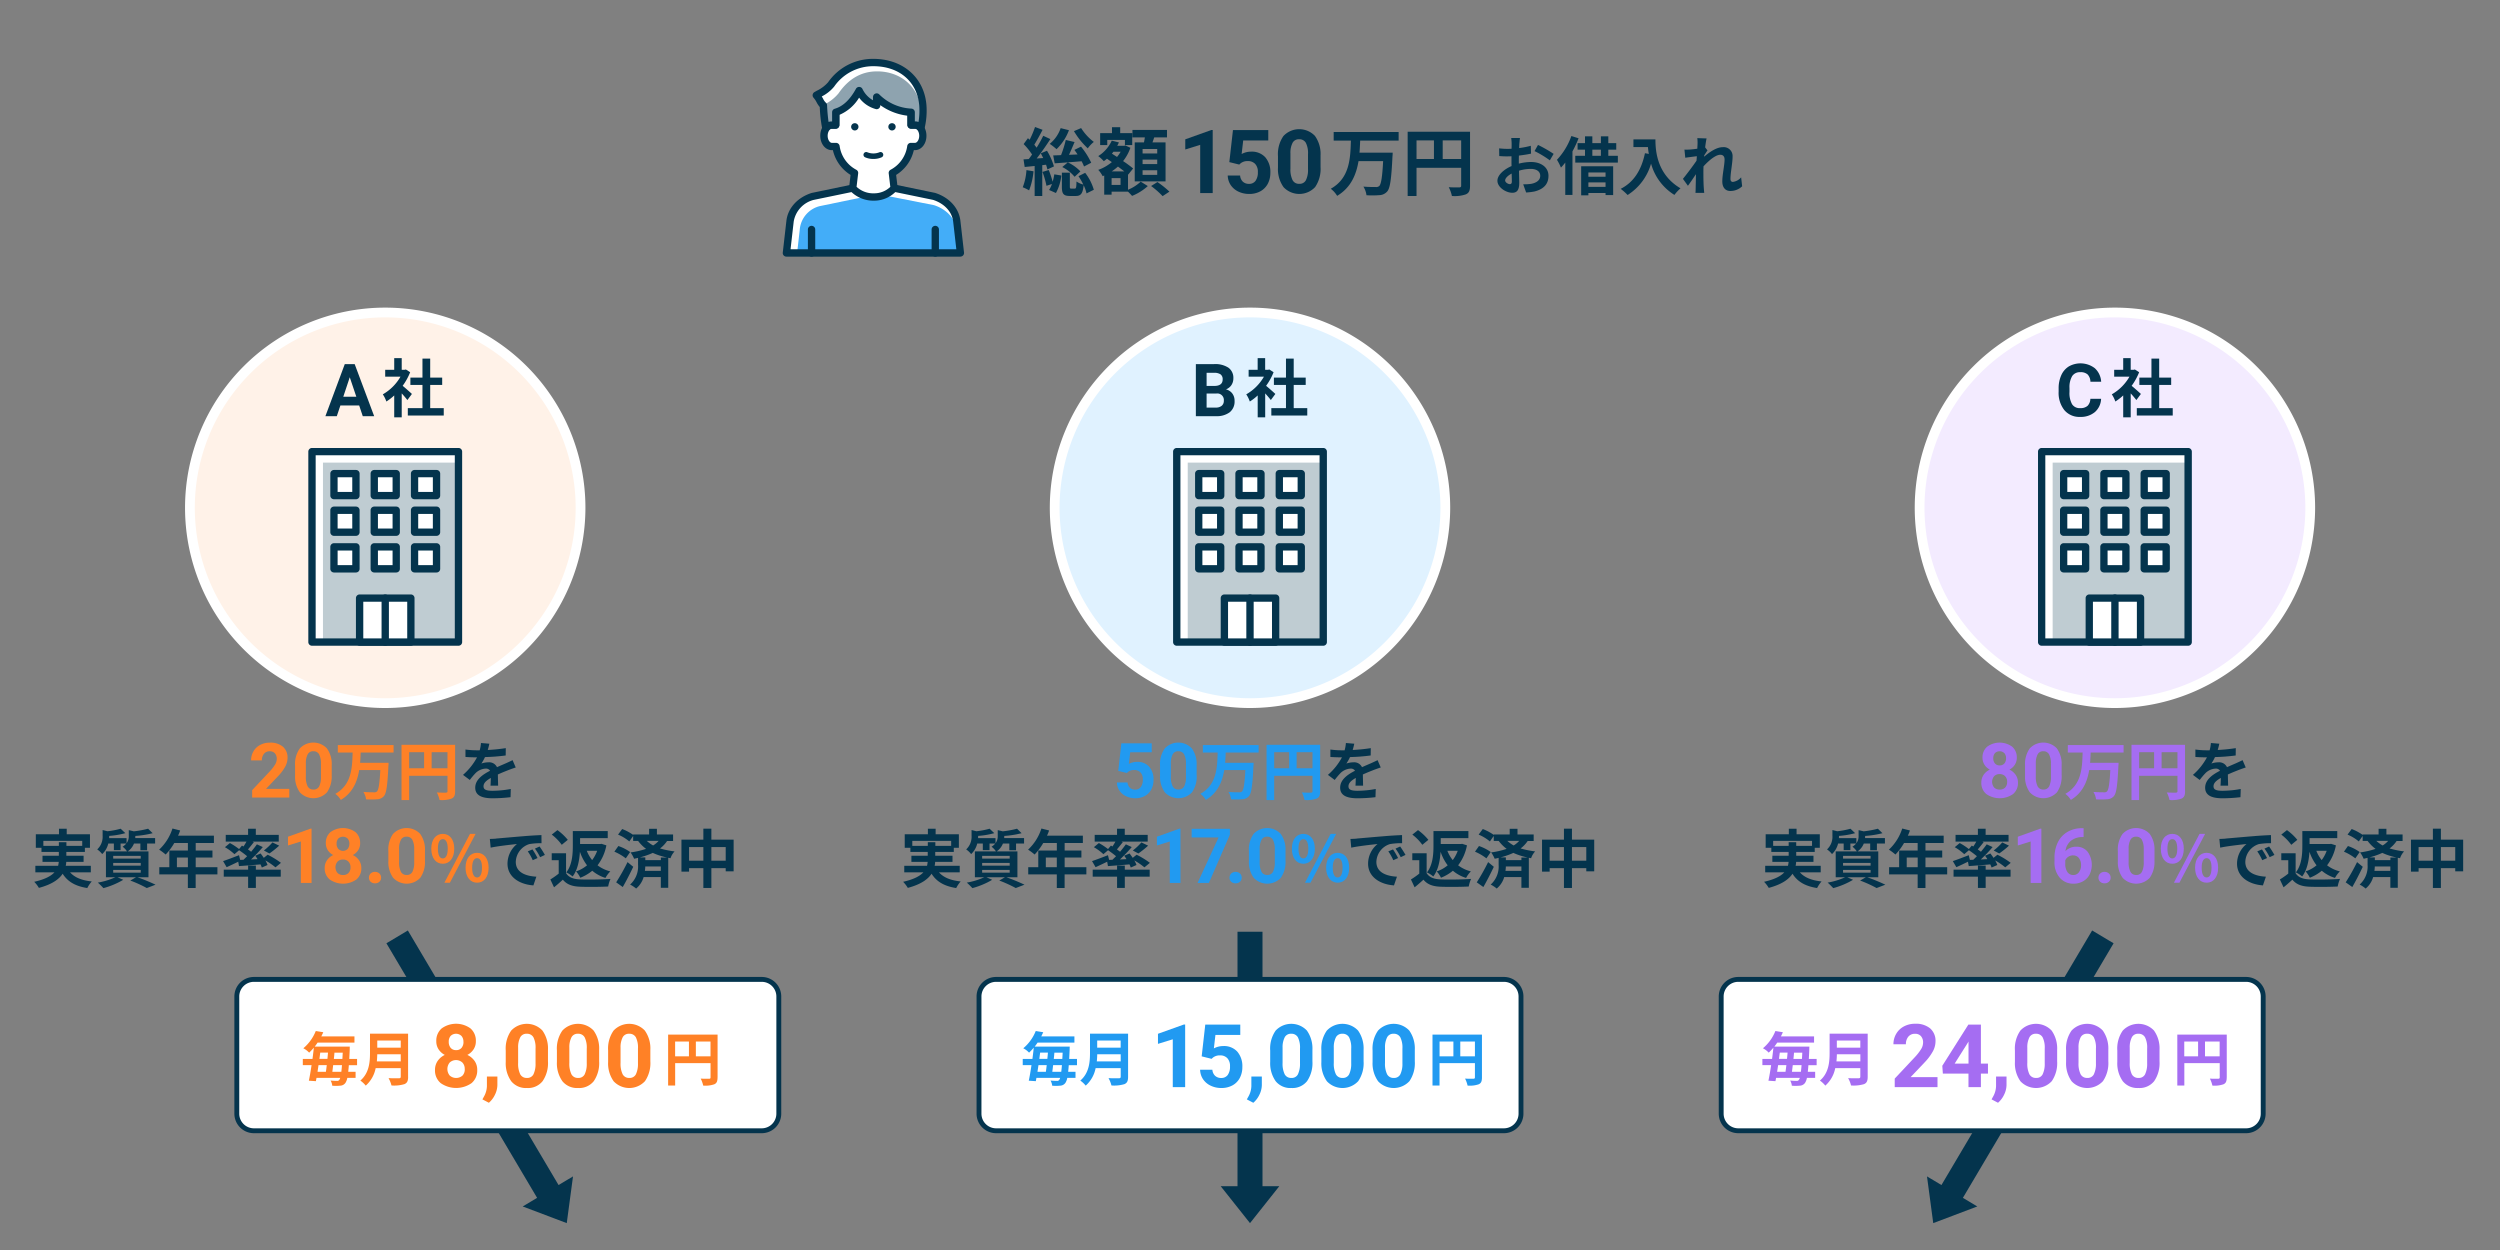 <svg id="omatome_image_01_pc" xmlns="http://www.w3.org/2000/svg" width="640" height="320" viewBox="0 0 640 320">
  <rect x="0" y="0" width="640" height="320" fill="#808080" stroke="none"/>
  <g id="illust">
    <rect id="長方形_11599" data-name="長方形 11599" width="640" height="320" fill="none"/>
    <circle id="楕円形_523" data-name="楕円形 523" cx="50" cy="50" r="50" transform="translate(48.62 80)" fill="#fff2e8"/>
    <path id="パス_30389" data-name="パス 30389" d="M98.62,181.25A51.25,51.25,0,1,1,149.87,130a51.307,51.307,0,0,1-51.25,51.25Zm0-100A48.75,48.75,0,1,0,147.37,130,48.806,48.806,0,0,0,98.62,81.25Z" fill="#fff"/>
    <rect id="長方形_11600" data-name="長方形 11600" width="60" height="60" transform="translate(68.62 110)" fill="none"/>
    <rect id="長方形_11601" data-name="長方形 11601" width="37.5" height="48.75" transform="translate(79.87 115.62)" fill="#fff"/>
    <rect id="長方形_11602" data-name="長方形 11602" width="34.69" height="45.94" transform="translate(82.68 118.43)" fill="#bfccd2"/>
    <path id="パス_30390" data-name="パス 30390" d="M117.37,165.31H79.87a.939.939,0,0,1-.94-.94V115.62a.939.939,0,0,1,.94-.94h37.5a.939.939,0,0,1,.94.94v48.75A.939.939,0,0,1,117.37,165.31Zm-36.56-1.88h35.62V116.55H80.81Z" fill="#04344d"/>
    <rect id="長方形_11603" data-name="長方形 11603" width="5.62" height="5.62" transform="translate(85.49 121.25)" fill="#fff"/>
    <path id="パス_30391" data-name="パス 30391" d="M91.12,127.81H85.5a.939.939,0,0,1-.94-.94v-5.62a.939.939,0,0,1,.94-.94h5.62a.939.939,0,0,1,.94.94v5.62A.939.939,0,0,1,91.12,127.81Zm-4.69-1.88h3.75v-3.75H86.43Z" fill="#04344d"/>
    <rect id="長方形_11604" data-name="長方形 11604" width="5.62" height="5.62" transform="translate(95.81 121.25)" fill="#fff"/>
    <path id="パス_30392" data-name="パス 30392" d="M101.43,127.81H95.81a.939.939,0,0,1-.94-.94v-5.62a.939.939,0,0,1,.94-.94h5.62a.939.939,0,0,1,.94.94v5.62A.939.939,0,0,1,101.43,127.81Zm-4.68-1.88h3.75v-3.75H96.75Z" fill="#04344d"/>
    <rect id="長方形_11605" data-name="長方形 11605" width="5.62" height="5.62" transform="translate(106.12 121.25)" fill="#fff"/>
    <path id="パス_30393" data-name="パス 30393" d="M111.75,127.81h-5.62a.939.939,0,0,1-.94-.94v-5.62a.939.939,0,0,1,.94-.94h5.62a.939.939,0,0,1,.94.94v5.62A.939.939,0,0,1,111.75,127.81Zm-4.69-1.88h3.75v-3.75h-3.75Z" fill="#04344d"/>
    <rect id="長方形_11606" data-name="長方形 11606" width="5.62" height="5.62" transform="translate(85.49 130.62)" fill="#fff"/>
    <path id="パス_30394" data-name="パス 30394" d="M91.12,137.18H85.5a.939.939,0,0,1-.94-.94v-5.62a.939.939,0,0,1,.94-.94h5.62a.939.939,0,0,1,.94.94v5.62A.939.939,0,0,1,91.12,137.18Zm-4.69-1.87h3.75v-3.75H86.43Z" fill="#04344d"/>
    <rect id="長方形_11607" data-name="長方形 11607" width="5.62" height="5.62" transform="translate(95.81 130.62)" fill="#fff"/>
    <path id="パス_30395" data-name="パス 30395" d="M101.43,137.18H95.81a.939.939,0,0,1-.94-.94v-5.62a.939.939,0,0,1,.94-.94h5.62a.939.939,0,0,1,.94.94v5.62A.939.939,0,0,1,101.43,137.18Zm-4.68-1.87h3.75v-3.75H96.75Z" fill="#04344d"/>
    <rect id="長方形_11608" data-name="長方形 11608" width="5.62" height="5.62" transform="translate(106.12 130.62)" fill="#fff"/>
    <path id="パス_30396" data-name="パス 30396" d="M111.75,137.18h-5.62a.939.939,0,0,1-.94-.94v-5.62a.939.939,0,0,1,.94-.94h5.62a.939.939,0,0,1,.94.94v5.62A.939.939,0,0,1,111.75,137.18Zm-4.69-1.87h3.75v-3.75h-3.75Z" fill="#04344d"/>
    <rect id="長方形_11609" data-name="長方形 11609" width="5.62" height="5.62" transform="translate(85.49 140)" fill="#fff"/>
    <path id="パス_30397" data-name="パス 30397" d="M91.12,146.56H85.5a.939.939,0,0,1-.94-.94V140a.939.939,0,0,1,.94-.94h5.62a.939.939,0,0,1,.94.94v5.62A.939.939,0,0,1,91.12,146.56Zm-4.69-1.88h3.75v-3.75H86.43Z" fill="#04344d"/>
    <rect id="長方形_11610" data-name="長方形 11610" width="5.62" height="5.62" transform="translate(95.81 140)" fill="#fff"/>
    <path id="パス_30398" data-name="パス 30398" d="M101.43,146.56H95.81a.939.939,0,0,1-.94-.94V140a.939.939,0,0,1,.94-.94h5.62a.939.939,0,0,1,.94.94v5.62A.939.939,0,0,1,101.43,146.56Zm-4.68-1.88h3.75v-3.75H96.75Z" fill="#04344d"/>
    <rect id="長方形_11611" data-name="長方形 11611" width="5.62" height="5.62" transform="translate(106.12 140)" fill="#fff"/>
    <path id="パス_30399" data-name="パス 30399" d="M111.75,146.56h-5.62a.939.939,0,0,1-.94-.94V140a.939.939,0,0,1,.94-.94h5.62a.939.939,0,0,1,.94.94v5.62A.939.939,0,0,1,111.75,146.56Zm-4.69-1.88h3.75v-3.75h-3.75Z" fill="#04344d"/>
    <rect id="長方形_11612" data-name="長方形 11612" width="13.12" height="11.25" transform="translate(92.06 153.12)" fill="#fff"/>
    <path id="パス_30400" data-name="パス 30400" d="M105.18,165.31H92.06a.939.939,0,0,1-.94-.94V153.12a.939.939,0,0,1,.94-.94h13.12a.939.939,0,0,1,.94.94v11.25A.939.939,0,0,1,105.18,165.31ZM93,163.43h11.25v-9.38H93Z" fill="#04344d"/>
    <path id="パス_30401" data-name="パス 30401" d="M98.62,165.31a.939.939,0,0,1-.94-.94V153.12a.94.94,0,1,1,1.88,0v11.25A.939.939,0,0,1,98.62,165.31Z" fill="#04344d"/>
    <path id="パス_30402" data-name="パス 30402" d="M91.96,103.8H87.14l-.92,2.75H83.3l4.96-13.33H90.8l4.99,13.33H92.87l-.92-2.75Zm-4.07-2.23h3.33l-1.68-4.99-1.66,4.99Z" fill="#04344d"/>
    <path id="パス_30403" data-name="パス 30403" d="M104.29,102.42c-.34-.45-.89-1.1-1.45-1.71v6.13h-1.92v-5.61a13.459,13.459,0,0,1-2.01,1.56,7.893,7.893,0,0,0-.91-1.84,12.155,12.155,0,0,0,4.53-4.53H98.61V94.67h2.31V91.68h1.92v2.99h.73l.34-.08,1.09.7a15.733,15.733,0,0,1-1.92,3.48c.78.63,2.03,1.76,2.37,2.08l-1.17,1.58Zm9.31,2.07v1.88h-9.2v-1.88h3.75V98.54h-3.09V96.67h3.09V91.81h1.98v4.86h3.07v1.87h-3.07v5.95h3.46Z" fill="#04344d"/>
    <circle id="楕円形_524" data-name="楕円形 524" cx="50" cy="50" r="50" transform="translate(270 80)" fill="#e0f2ff"/>
    <path id="パス_30404" data-name="パス 30404" d="M320,181.25A51.25,51.25,0,1,1,371.25,130,51.307,51.307,0,0,1,320,181.25Zm0-100A48.75,48.75,0,1,0,368.75,130,48.806,48.806,0,0,0,320,81.25Z" fill="#fff"/>
    <rect id="長方形_11613" data-name="長方形 11613" width="60" height="60" transform="translate(290 110)" fill="none"/>
    <rect id="長方形_11614" data-name="長方形 11614" width="37.5" height="48.75" transform="translate(301.25 115.62)" fill="#fff"/>
    <rect id="長方形_11615" data-name="長方形 11615" width="34.69" height="45.94" transform="translate(304.06 118.43)" fill="#bfccd2"/>
    <path id="パス_30405" data-name="パス 30405" d="M338.75,165.31h-37.5a.939.939,0,0,1-.94-.94V115.62a.939.939,0,0,1,.94-.94h37.5a.939.939,0,0,1,.94.94v48.75A.939.939,0,0,1,338.75,165.31Zm-36.56-1.88h35.62V116.55H302.19Z" fill="#04344d"/>
    <rect id="長方形_11616" data-name="長方形 11616" width="5.62" height="5.62" transform="translate(306.88 121.25)" fill="#fff"/>
    <path id="パス_30406" data-name="パス 30406" d="M312.5,127.81h-5.62a.939.939,0,0,1-.94-.94v-5.62a.939.939,0,0,1,.94-.94h5.62a.939.939,0,0,1,.94.94v5.62A.939.939,0,0,1,312.5,127.81Zm-4.69-1.88h3.75v-3.75h-3.75Z" fill="#04344d"/>
    <rect id="長方形_11617" data-name="長方形 11617" width="5.62" height="5.62" transform="translate(317.19 121.25)" fill="#fff"/>
    <path id="パス_30407" data-name="パス 30407" d="M322.81,127.81h-5.62a.939.939,0,0,1-.94-.94v-5.62a.939.939,0,0,1,.94-.94h5.62a.939.939,0,0,1,.94.94v5.62A.939.939,0,0,1,322.81,127.81Zm-4.69-1.88h3.75v-3.75h-3.75Z" fill="#04344d"/>
    <rect id="長方形_11618" data-name="長方形 11618" width="5.62" height="5.62" transform="translate(327.5 121.25)" fill="#fff"/>
    <path id="パス_30408" data-name="パス 30408" d="M333.12,127.81H327.5a.939.939,0,0,1-.94-.94v-5.62a.939.939,0,0,1,.94-.94h5.62a.939.939,0,0,1,.94.94v5.62A.939.939,0,0,1,333.12,127.81Zm-4.68-1.88h3.75v-3.75h-3.75Z" fill="#04344d"/>
    <rect id="長方形_11619" data-name="長方形 11619" width="5.62" height="5.62" transform="translate(306.88 130.62)" fill="#fff"/>
    <path id="パス_30409" data-name="パス 30409" d="M312.5,137.18h-5.62a.939.939,0,0,1-.94-.94v-5.62a.939.939,0,0,1,.94-.94h5.62a.939.939,0,0,1,.94.94v5.62A.939.939,0,0,1,312.5,137.18Zm-4.69-1.87h3.75v-3.75h-3.75Z" fill="#04344d"/>
    <rect id="長方形_11620" data-name="長方形 11620" width="5.62" height="5.62" transform="translate(317.19 130.62)" fill="#fff"/>
    <path id="パス_30410" data-name="パス 30410" d="M322.81,137.18h-5.62a.939.939,0,0,1-.94-.94v-5.62a.939.939,0,0,1,.94-.94h5.62a.939.939,0,0,1,.94.94v5.62A.939.939,0,0,1,322.81,137.18Zm-4.69-1.87h3.75v-3.75h-3.75Z" fill="#04344d"/>
    <rect id="長方形_11621" data-name="長方形 11621" width="5.62" height="5.62" transform="translate(327.5 130.62)" fill="#fff"/>
    <path id="パス_30411" data-name="パス 30411" d="M333.12,137.18H327.5a.939.939,0,0,1-.94-.94v-5.62a.939.939,0,0,1,.94-.94h5.62a.939.939,0,0,1,.94.94v5.62A.939.939,0,0,1,333.12,137.18Zm-4.68-1.87h3.75v-3.75h-3.75Z" fill="#04344d"/>
    <rect id="長方形_11622" data-name="長方形 11622" width="5.62" height="5.62" transform="translate(306.88 140)" fill="#fff"/>
    <path id="パス_30412" data-name="パス 30412" d="M312.5,146.56h-5.62a.939.939,0,0,1-.94-.94V140a.939.939,0,0,1,.94-.94h5.62a.939.939,0,0,1,.94.94v5.62A.939.939,0,0,1,312.5,146.56Zm-4.69-1.88h3.75v-3.75h-3.75Z" fill="#04344d"/>
    <rect id="長方形_11623" data-name="長方形 11623" width="5.62" height="5.62" transform="translate(317.19 140)" fill="#fff"/>
    <path id="パス_30413" data-name="パス 30413" d="M322.81,146.56h-5.62a.939.939,0,0,1-.94-.94V140a.939.939,0,0,1,.94-.94h5.62a.939.939,0,0,1,.94.94v5.62A.939.939,0,0,1,322.81,146.56Zm-4.69-1.88h3.75v-3.75h-3.75Z" fill="#04344d"/>
    <rect id="長方形_11624" data-name="長方形 11624" width="5.62" height="5.62" transform="translate(327.5 140)" fill="#fff"/>
    <path id="パス_30414" data-name="パス 30414" d="M333.12,146.56H327.5a.939.939,0,0,1-.94-.94V140a.939.939,0,0,1,.94-.94h5.62a.939.939,0,0,1,.94.94v5.62A.939.939,0,0,1,333.12,146.56Zm-4.68-1.88h3.75v-3.75h-3.75Z" fill="#04344d"/>
    <rect id="長方形_11625" data-name="長方形 11625" width="13.12" height="11.25" transform="translate(313.44 153.12)" fill="#fff"/>
    <path id="パス_30415" data-name="パス 30415" d="M326.56,165.31H313.44a.939.939,0,0,1-.94-.94V153.12a.939.939,0,0,1,.94-.94h13.12a.939.939,0,0,1,.94.94v11.25A.939.939,0,0,1,326.56,165.31Zm-12.18-1.88h11.25v-9.38H314.38Z" fill="#04344d"/>
    <path id="パス_30416" data-name="パス 30416" d="M320,165.31a.939.939,0,0,1-.94-.94V153.12a.94.94,0,1,1,1.88,0v11.25A.939.939,0,0,1,320,165.31Z" fill="#04344d"/>
    <path id="パス_30417" data-name="パス 30417" d="M306.14,106.54V93.21h4.67a6.128,6.128,0,0,1,3.68.93,3.166,3.166,0,0,1,1.25,2.72,3.08,3.08,0,0,1-.5,1.73,2.884,2.884,0,0,1-1.4,1.09,2.854,2.854,0,0,1,1.62,1.04,3.072,3.072,0,0,1,.59,1.9,3.514,3.514,0,0,1-1.23,2.91,5.5,5.5,0,0,1-3.5,1.01h-5.18Zm2.75-7.74h2.03c1.38-.02,2.08-.58,2.08-1.66a1.525,1.525,0,0,0-.53-1.3,2.815,2.815,0,0,0-1.66-.4h-1.92V98.8Zm0,1.94v3.6h2.35a2.281,2.281,0,0,0,1.52-.46,1.591,1.591,0,0,0,.54-1.28,1.677,1.677,0,0,0-1.9-1.86h-2.52Z" fill="#04344d"/>
    <path id="パス_30418" data-name="パス 30418" d="M325.34,102.42c-.34-.45-.89-1.1-1.45-1.71v6.13h-1.92v-5.61a13.033,13.033,0,0,1-2.02,1.56,7.893,7.893,0,0,0-.91-1.84,12.155,12.155,0,0,0,4.53-4.53h-3.92V94.67h2.31V91.68h1.92v2.99h.73l.34-.08,1.09.7a15.732,15.732,0,0,1-1.92,3.48c.78.63,2.03,1.76,2.37,2.08l-1.17,1.58Zm9.32,2.07v1.88h-9.2v-1.88h3.75V98.54h-3.09V96.67h3.09V91.81h1.98v4.86h3.07v1.87h-3.07v5.95h3.46Z" fill="#04344d"/>
    <circle id="楕円形_525" data-name="楕円形 525" cx="50" cy="50" r="50" transform="translate(491.42 80)" fill="#f3ebff"/>
    <path id="パス_30419" data-name="パス 30419" d="M541.42,181.25A51.25,51.25,0,1,1,592.67,130,51.307,51.307,0,0,1,541.42,181.25Zm0-100A48.75,48.75,0,1,0,590.17,130,48.806,48.806,0,0,0,541.42,81.25Z" fill="#fff"/>
    <rect id="長方形_11626" data-name="長方形 11626" width="60" height="60" transform="translate(511.42 110)" fill="none"/>
    <rect id="長方形_11627" data-name="長方形 11627" width="37.5" height="48.75" transform="translate(522.67 115.62)" fill="#fff"/>
    <rect id="長方形_11628" data-name="長方形 11628" width="34.69" height="45.94" transform="translate(525.48 118.43)" fill="#bfccd2"/>
    <path id="パス_30420" data-name="パス 30420" d="M560.17,165.31h-37.5a.939.939,0,0,1-.94-.94V115.62a.939.939,0,0,1,.94-.94h37.5a.939.939,0,0,1,.94.94v48.75A.939.939,0,0,1,560.17,165.31Zm-36.57-1.88h35.62V116.55H523.6Z" fill="#04344d"/>
    <rect id="長方形_11629" data-name="長方形 11629" width="5.62" height="5.62" transform="translate(528.29 121.25)" fill="#fff"/>
    <path id="パス_30421" data-name="パス 30421" d="M533.92,127.81H528.3a.939.939,0,0,1-.94-.94v-5.62a.939.939,0,0,1,.94-.94h5.62a.939.939,0,0,1,.94.94v5.62A.939.939,0,0,1,533.92,127.81Zm-4.69-1.88h3.75v-3.75h-3.75Z" fill="#04344d"/>
    <rect id="長方形_11630" data-name="長方形 11630" width="5.62" height="5.62" transform="translate(538.6 121.25)" fill="#fff"/>
    <path id="パス_30422" data-name="パス 30422" d="M544.23,127.81h-5.62a.939.939,0,0,1-.94-.94v-5.62a.939.939,0,0,1,.94-.94h5.62a.939.939,0,0,1,.94.94v5.62A.939.939,0,0,1,544.23,127.81Zm-4.69-1.88h3.75v-3.75h-3.75Z" fill="#04344d"/>
    <rect id="長方形_11631" data-name="長方形 11631" width="5.62" height="5.62" transform="translate(548.92 121.25)" fill="#fff"/>
    <path id="パス_30423" data-name="パス 30423" d="M554.54,127.81h-5.62a.939.939,0,0,1-.94-.94v-5.62a.939.939,0,0,1,.94-.94h5.62a.939.939,0,0,1,.94.94v5.62A.939.939,0,0,1,554.54,127.81Zm-4.69-1.88h3.75v-3.75h-3.75Z" fill="#04344d"/>
    <rect id="長方形_11632" data-name="長方形 11632" width="5.62" height="5.62" transform="translate(528.29 130.62)" fill="#fff"/>
    <path id="パス_30424" data-name="パス 30424" d="M533.92,137.18H528.3a.939.939,0,0,1-.94-.94v-5.62a.939.939,0,0,1,.94-.94h5.62a.939.939,0,0,1,.94.94v5.62A.939.939,0,0,1,533.92,137.18Zm-4.69-1.87h3.75v-3.75h-3.75Z" fill="#04344d"/>
    <rect id="長方形_11633" data-name="長方形 11633" width="5.62" height="5.62" transform="translate(538.6 130.62)" fill="#fff"/>
    <path id="パス_30425" data-name="パス 30425" d="M544.23,137.18h-5.62a.939.939,0,0,1-.94-.94v-5.62a.939.939,0,0,1,.94-.94h5.62a.939.939,0,0,1,.94.94v5.62A.939.939,0,0,1,544.23,137.18Zm-4.69-1.87h3.75v-3.75h-3.75Z" fill="#04344d"/>
    <rect id="長方形_11634" data-name="長方形 11634" width="5.62" height="5.62" transform="translate(548.92 130.62)" fill="#fff"/>
    <path id="パス_30426" data-name="パス 30426" d="M554.54,137.18h-5.62a.939.939,0,0,1-.94-.94v-5.62a.939.939,0,0,1,.94-.94h5.62a.939.939,0,0,1,.94.94v5.62A.939.939,0,0,1,554.54,137.18Zm-4.69-1.87h3.75v-3.75h-3.75Z" fill="#04344d"/>
    <rect id="長方形_11635" data-name="長方形 11635" width="5.62" height="5.62" transform="translate(528.29 140)" fill="#fff"/>
    <path id="パス_30427" data-name="パス 30427" d="M533.92,146.56H528.3a.939.939,0,0,1-.94-.94V140a.939.939,0,0,1,.94-.94h5.62a.939.939,0,0,1,.94.94v5.62A.939.939,0,0,1,533.92,146.56Zm-4.69-1.88h3.75v-3.75h-3.75Z" fill="#04344d"/>
    <rect id="長方形_11636" data-name="長方形 11636" width="5.62" height="5.62" transform="translate(538.6 140)" fill="#fff"/>
    <path id="パス_30428" data-name="パス 30428" d="M544.23,146.56h-5.62a.939.939,0,0,1-.94-.94V140a.939.939,0,0,1,.94-.94h5.62a.939.939,0,0,1,.94.94v5.62A.939.939,0,0,1,544.23,146.56Zm-4.69-1.88h3.75v-3.75h-3.75Z" fill="#04344d"/>
    <rect id="長方形_11637" data-name="長方形 11637" width="5.62" height="5.62" transform="translate(548.92 140)" fill="#fff"/>
    <path id="パス_30429" data-name="パス 30429" d="M554.54,146.56h-5.62a.939.939,0,0,1-.94-.94V140a.939.939,0,0,1,.94-.94h5.62a.939.939,0,0,1,.94.94v5.62A.939.939,0,0,1,554.54,146.56Zm-4.69-1.88h3.75v-3.75h-3.75Z" fill="#04344d"/>
    <rect id="長方形_11638" data-name="長方形 11638" width="13.12" height="11.25" transform="translate(534.85 153.12)" fill="#fff"/>
    <path id="パス_30430" data-name="パス 30430" d="M547.98,165.31H534.86a.939.939,0,0,1-.94-.94V153.12a.939.939,0,0,1,.94-.94h13.12a.939.939,0,0,1,.94.94v11.25A.939.939,0,0,1,547.98,165.31Zm-12.19-1.88h11.25v-9.38H535.79Z" fill="#04344d"/>
    <path id="パス_30431" data-name="パス 30431" d="M541.42,165.31a.939.939,0,0,1-.94-.94V153.12a.94.94,0,0,1,1.88,0v11.25A.939.939,0,0,1,541.42,165.31Z" fill="#04344d"/>
    <path id="パス_30432" data-name="パス 30432" d="M537.88,102.1a4.711,4.711,0,0,1-1.59,3.39,5.605,5.605,0,0,1-3.78,1.24,5.014,5.014,0,0,1-4.03-1.73,7.076,7.076,0,0,1-1.47-4.74v-.82a8.044,8.044,0,0,1,.68-3.39,5.047,5.047,0,0,1,1.94-2.25,6.047,6.047,0,0,1,6.64.46,5.075,5.075,0,0,1,1.63,3.47h-2.75a2.808,2.808,0,0,0-.72-1.87,2.646,2.646,0,0,0-1.88-.58,2.354,2.354,0,0,0-2.06.98,5.533,5.533,0,0,0-.7,3.05v1.01a5.881,5.881,0,0,0,.66,3.16,2.278,2.278,0,0,0,2.06,1,2.7,2.7,0,0,0,1.9-.58,2.624,2.624,0,0,0,.72-1.8h2.75Z" fill="#04344d"/>
    <path id="パス_30433" data-name="パス 30433" d="M546.91,102.42c-.34-.45-.89-1.1-1.45-1.71v6.13h-1.92v-5.61a13.46,13.46,0,0,1-2.01,1.56,7.893,7.893,0,0,0-.91-1.84,12.155,12.155,0,0,0,4.53-4.53h-3.92V94.67h2.31V91.68h1.92v2.99h.73l.34-.08,1.09.7a15.733,15.733,0,0,1-1.92,3.48c.78.63,2.03,1.76,2.37,2.08l-1.17,1.58Zm9.31,2.07v1.88h-9.2v-1.88h3.75V98.54h-3.09V96.67h3.09V91.81h1.98v4.86h3.07v1.87h-3.07v5.95h3.46Z" fill="#04344d"/>
    <path id="パス_30434" data-name="パス 30434" d="M74.05,204.16h-9.5v-1.88l4.49-4.78a11.087,11.087,0,0,0,1.37-1.76,2.88,2.88,0,0,0,.44-1.43,2.107,2.107,0,0,0-.47-1.45,1.7,1.7,0,0,0-1.33-.53,1.812,1.812,0,0,0-1.47.64,2.539,2.539,0,0,0-.54,1.69H64.28a4.548,4.548,0,0,1,.6-2.31,4.225,4.225,0,0,1,1.71-1.64,5.158,5.158,0,0,1,2.5-.59,4.9,4.9,0,0,1,3.33,1.03,3.64,3.64,0,0,1,1.19,2.9,4.692,4.692,0,0,1-.53,2.09,11.38,11.38,0,0,1-1.83,2.49l-3.15,3.32h5.96v2.22Z" fill="#ff8126"/>
    <path id="パス_30435" data-name="パス 30435" d="M84.91,198.42a7.051,7.051,0,0,1-1.19,4.4,4.754,4.754,0,0,1-6.95.02,6.814,6.814,0,0,1-1.23-4.28v-2.55a6.879,6.879,0,0,1,1.21-4.41,4.775,4.775,0,0,1,6.94-.01,6.794,6.794,0,0,1,1.23,4.28v2.55Zm-2.75-2.8a5.11,5.11,0,0,0-.47-2.51,1.594,1.594,0,0,0-1.47-.79,1.537,1.537,0,0,0-1.43.75,4.746,4.746,0,0,0-.49,2.34v3.37a5.305,5.305,0,0,0,.46,2.52,1.568,1.568,0,0,0,1.48.82,1.539,1.539,0,0,0,1.46-.79,5.262,5.262,0,0,0,.47-2.42v-3.3Z" fill="#ff8126"/>
    <path id="パス_30436" data-name="パス 30436" d="M92.33,192.64c-.03.86-.06,1.75-.15,2.63h7.3s-.02.62-.05.86c-.24,4.99-.52,6.96-1.15,7.67a2.353,2.353,0,0,1-1.74.81,19.788,19.788,0,0,1-2.83.02,4.6,4.6,0,0,0-.68-1.9c1.12.1,2.23.1,2.71.1a1.03,1.03,0,0,0,.76-.21c.42-.41.68-2,.86-5.48H91.95c-.5,3.01-1.67,5.82-4.7,7.64a5.6,5.6,0,0,0-1.4-1.56c4.18-2.34,4.31-6.66,4.42-10.58H86.48v-1.9h14.28v1.9H92.31Z" fill="#ff8126"/>
    <path id="パス_30437" data-name="パス 30437" d="M116.51,202.54c0,1.06-.23,1.59-.91,1.9a7.4,7.4,0,0,1-3.07.36,7.717,7.717,0,0,0-.7-1.93c.93.06,1.98.05,2.31.05.31-.02.42-.11.42-.39V198.6h-9.82v6.21h-1.95V190.67h13.72v11.88Zm-11.77-5.87h3.83v-4.1h-3.83Zm9.82,0v-4.1H110.5v4.1Z" fill="#ff8126"/>
    <path id="パス_30438" data-name="パス 30438" d="M124.88,191.99a41.858,41.858,0,0,0,4.6-.47l-.02,1.88a47.951,47.951,0,0,1-5.3.41,11.268,11.268,0,0,1-.93,1.66,5.629,5.629,0,0,1,1.84-.32,2.2,2.2,0,0,1,2.16,1.25c.84-.39,1.53-.67,2.19-.96.63-.28,1.2-.54,1.8-.84l.81,1.88c-.52.15-1.38.47-1.93.68-.73.29-1.66.65-2.65,1.11.02.91.05,2.11.07,2.86h-1.95c.05-.49.06-1.27.08-1.98-1.22.7-1.87,1.33-1.87,2.15,0,.89.76,1.14,2.36,1.14a26.3,26.3,0,0,0,4.62-.46l-.06,2.1a39.667,39.667,0,0,1-4.6.28c-2.55,0-4.44-.62-4.44-2.71s1.95-3.38,3.8-4.34a1.236,1.236,0,0,0-1.14-.55,3.982,3.982,0,0,0-2.54,1.12,17.783,17.783,0,0,0-1.51,1.79l-1.74-1.3a15.813,15.813,0,0,0,3.59-4.49h-.21c-.67,0-1.85-.03-2.75-.1v-1.9a21.151,21.151,0,0,0,2.86.2h.78a9.445,9.445,0,0,0,.33-1.87l2.14.18a15.31,15.31,0,0,1-.41,1.62Z" fill="#04344d"/>
    <path id="パス_30439" data-name="パス 30439" d="M17.95,223.33c1.15,1.3,2.97,2.05,5.54,2.32a7.834,7.834,0,0,0-1.14,1.69c-3.09-.49-5.02-1.64-6.31-3.66-.96,1.45-2.76,2.73-6.08,3.62a8.256,8.256,0,0,0-1.2-1.56c2.73-.62,4.29-1.46,5.18-2.42H9.05v-1.67h5.83a7.2,7.2,0,0,0,.16-1.02H10.88v-1.56h4.18v-.97H10.62v-1.07H9.17v-3.46H15.1v-1.41h1.98v1.41h5.95v3.46h-1.3v1.07H16.98v.97H21.4v1.56H16.96a5.933,5.933,0,0,1-.13,1.02h6.42v1.67H17.92Zm-2.88-6.79v-.93H17v.93h4.05v-1.28H11.1v1.28h3.96Z" fill="#04344d"/>
    <path id="パス_30440" data-name="パス 30440" d="M35.19,224.58a49.9,49.9,0,0,1,4.63,1.9l-2.24.86a32.041,32.041,0,0,0-4.22-1.92l1.46-.84H30.07l1.48.65a20.269,20.269,0,0,1-5.07,2.13,19.077,19.077,0,0,0-1.43-1.41,18.554,18.554,0,0,0,4.47-1.37h-2.4v-6.63h5.39a4.57,4.57,0,0,0-1.12-1.19,4.1,4.1,0,0,0,.94-.81H30.87v1.69H29.15v-1.69H27.72a5.4,5.4,0,0,1-1.56,2.7,5.572,5.572,0,0,0-1.27-1.2,4.4,4.4,0,0,0,1.38-3.48v-1.48l1.24.31a20.121,20.121,0,0,0,3.38-.65l1.19,1.14a21.032,21.032,0,0,1-4.13.7v.08a4.182,4.182,0,0,1-.02.49H32.4v1.32a2.964,2.964,0,0,0,.57-1.89v-1.48l1.3.31a24.728,24.728,0,0,0,3.64-.67l1.17,1.15a25.025,25.025,0,0,1-4.44.7v.08a3.774,3.774,0,0,1-.02.47h5.09v1.4H37.66v1.71H35.94v-1.71H34.3a4.38,4.38,0,0,1-1.59,2h5.3v6.63H35.2Zm-6.21-4.78h7.05v-.7H28.98Zm0,1.81h7.05v-.7H28.98Zm0,1.8h7.05v-.71H28.98Z" fill="#04344d"/>
    <path id="パス_30441" data-name="パス 30441" d="M55.65,223.85H50.09v3.48h-2v-3.48H40.78V222h2.57v-4.27H48.1V215.8H44.62a15.207,15.207,0,0,1-2.21,2.96,14.525,14.525,0,0,0-1.67-1.25,12.625,12.625,0,0,0,3.41-5.41l1.97.5a10.894,10.894,0,0,1-.54,1.33h9.18v1.87H50.1v1.93h4.29v1.8H50.1V222h5.56v1.85ZM48.1,222v-2.47H45.29V222Z" fill="#04344d"/>
    <path id="パス_30442" data-name="パス 30442" d="M62.33,220.1c.31-.29.62-.6.93-.91a23.751,23.751,0,0,0-2.05-1.53l-1.19,1.01a12.859,12.859,0,0,0-2.44-1.79l1.28-1.06a16.616,16.616,0,0,1,2.34,1.54l.75-.89.39.23c.26-.39.54-.84.76-1.25H57.79v-1.72h5.72v-1.58h1.98v1.58h5.87v1.72H64.63l.36.13c-.5.65-1.04,1.32-1.51,1.87.29.21.57.41.81.6.55-.67,1.07-1.32,1.48-1.9l1.51.7a39.042,39.042,0,0,1-3.02,3.17l1.67-.08c-.18-.31-.39-.6-.58-.88l1.37-.57c.26.34.55.73.81,1.12l.99-.8a21.1,21.1,0,0,1,3.4,2.08l-1.4,1.15a17.7,17.7,0,0,0-2.58-1.77,6.643,6.643,0,0,1,.55,1.17l-1.46.65a7.132,7.132,0,0,0-.34-.81c-1.97.18-3.95.33-5.51.44l-.19-1.12c-1.02.5-2.1,1.01-2.97,1.4l-.91-1.56c1.02-.33,2.58-.93,4.08-1.51l.29,1.2.86-.03Zm3.17,2.53h6.37v1.79H65.5v2.89H63.52v-2.89H57.28v-1.79h6.24v-1.04H65.5Zm2.06-4.91a14.846,14.846,0,0,0,2.19-2.06l1.72.83a24.258,24.258,0,0,1-2.5,2l-1.41-.76Z" fill="#04344d"/>
    <path id="パス_30443" data-name="パス 30443" d="M79.77,226.03H77.02V215.42l-3.29,1.02V214.2l5.74-2.06h.29v13.88Z" fill="#ff8126"/>
    <path id="パス_30444" data-name="パス 30444" d="M92.2,215.85a3.28,3.28,0,0,1-.5,1.79,3.59,3.59,0,0,1-1.39,1.25,3.977,3.977,0,0,1,1.6,1.34,3.466,3.466,0,0,1,.59,2,3.643,3.643,0,0,1-1.26,2.92,5.994,5.994,0,0,1-6.85-.01,3.644,3.644,0,0,1-1.27-2.91,3.475,3.475,0,0,1,.59-2.01,3.925,3.925,0,0,1,1.59-1.33,3.662,3.662,0,0,1-1.39-1.25,3.28,3.28,0,0,1-.5-1.79,3.576,3.576,0,0,1,1.18-2.82,5.437,5.437,0,0,1,6.41-.01,3.576,3.576,0,0,1,1.19,2.83Zm-2.47,6.18a2.015,2.015,0,0,0-.52-1.45,1.876,1.876,0,0,0-1.41-.54,1.853,1.853,0,0,0-1.4.54,2.271,2.271,0,0,0-.01,2.88,1.877,1.877,0,0,0,1.43.54,1.819,1.819,0,0,0,1.4-.52,1.988,1.988,0,0,0,.51-1.45Zm-.29-6.04a1.889,1.889,0,0,0-.43-1.3,1.739,1.739,0,0,0-2.41-.01,1.882,1.882,0,0,0-.43,1.31,1.952,1.952,0,0,0,.43,1.33,1.7,1.7,0,0,0,2.41,0,2.018,2.018,0,0,0,.42-1.33Z" fill="#ff8126"/>
    <path id="パス_30445" data-name="パス 30445" d="M94.45,224.68a1.417,1.417,0,0,1,.44-1.07A1.568,1.568,0,0,1,96,223.2a1.61,1.61,0,0,1,1.12.41,1.4,1.4,0,0,1,.44,1.07,1.358,1.358,0,0,1-.44,1.05,1.586,1.586,0,0,1-1.12.4,1.561,1.561,0,0,1-1.11-.4A1.373,1.373,0,0,1,94.45,224.68Z" fill="#ff8126"/>
    <path id="パス_30446" data-name="パス 30446" d="M108.79,220.3a7.051,7.051,0,0,1-1.19,4.4,4.754,4.754,0,0,1-6.95.02,6.814,6.814,0,0,1-1.23-4.28v-2.55a6.941,6.941,0,0,1,1.2-4.41,4.775,4.775,0,0,1,6.94-.01,6.794,6.794,0,0,1,1.23,4.28Zm-2.76-2.81a5.11,5.11,0,0,0-.47-2.51,1.594,1.594,0,0,0-1.47-.79,1.537,1.537,0,0,0-1.43.75,4.746,4.746,0,0,0-.49,2.34v3.37a5.305,5.305,0,0,0,.46,2.52,1.568,1.568,0,0,0,1.48.82,1.539,1.539,0,0,0,1.46-.79,5.262,5.262,0,0,0,.47-2.42v-3.3Z" fill="#ff8126"/>
    <path id="パス_30447" data-name="パス 30447" d="M110.41,217.27c0-2.42,1.22-3.8,2.94-3.8s2.94,1.38,2.94,3.8-1.2,3.85-2.94,3.85S110.41,219.69,110.41,217.27Zm4.21,0c0-1.77-.55-2.45-1.27-2.45s-1.25.68-1.25,2.45.55,2.49,1.25,2.49S114.62,219.05,114.62,217.27Zm5.7-3.8h1.43l-6.58,12.51h-1.41l6.56-12.51Zm-1.14,8.67c0-2.42,1.23-3.82,2.96-3.82s2.94,1.4,2.94,3.82-1.22,3.83-2.94,3.83S119.18,224.54,119.18,222.14Zm4.21,0c0-1.79-.54-2.45-1.25-2.45s-1.27.67-1.27,2.45.55,2.49,1.27,2.49S123.39,223.9,123.39,222.14Z" fill="#ff8126"/>
    <path id="パス_30448" data-name="パス 30448" d="M126.99,214.67c1.37-.11,4.05-.36,7.02-.6,1.67-.15,3.45-.24,4.6-.29l.02,2.08a17.407,17.407,0,0,0-3.14.23,4.942,4.942,0,0,0-3.45,4.55c0,2.68,2.5,3.64,5.27,3.79l-.76,2.23c-3.41-.23-6.63-2.05-6.63-5.57a6.516,6.516,0,0,1,2.42-5.02c-1.53.16-4.84.52-6.73.93l-.21-2.23c.65-.02,1.28-.05,1.59-.08Zm10.62,4.99-1.23.55a12.879,12.879,0,0,0-1.27-2.26l1.2-.5a19.665,19.665,0,0,1,1.3,2.21Zm1.88-.8-1.22.58a13.989,13.989,0,0,0-1.33-2.19l1.19-.55A23.827,23.827,0,0,1,139.49,218.86Z" fill="#04344d"/>
    <path id="パス_30449" data-name="パス 30449" d="M144.92,223.54c.68,1.09,1.92,1.53,3.62,1.59,1.9.08,5.59.03,7.75-.13a8.2,8.2,0,0,0-.6,1.95c-1.97.1-5.23.13-7.18.05-2.01-.08-3.36-.54-4.42-1.8-.7.63-1.4,1.27-2.26,1.95l-.94-2.01a19.579,19.579,0,0,0,2.14-1.5v-3.43h-1.79v-1.77h3.67v5.1Zm-1.12-7.28a12.417,12.417,0,0,0-2.55-2.6l1.45-1.15a13.592,13.592,0,0,1,2.65,2.49l-1.54,1.27Zm11.43.16a12.056,12.056,0,0,1-2.26,5.1,9.035,9.035,0,0,0,3.27,1.56,6.659,6.659,0,0,0-1.24,1.67,9.578,9.578,0,0,1-3.38-1.84,11.193,11.193,0,0,1-3.06,1.79,6.674,6.674,0,0,0-1.09-1.62,8.5,8.5,0,0,0,2.81-1.56,11.964,11.964,0,0,1-1.82-3.48c-.13,2.11-.55,4.62-1.87,6.34a7,7,0,0,0-1.62-1.04c1.53-1.93,1.67-4.76,1.67-6.81v-3.77h8.94v1.8H148.5v1.51h5.13l.36-.05,1.24.39Zm-5.01,1.39a8.69,8.69,0,0,0,1.37,2.37,8.865,8.865,0,0,0,1.28-2.37Z" fill="#04344d"/>
    <path id="パス_30450" data-name="パス 30450" d="M160.21,219.74a12.719,12.719,0,0,0-2.93-1.71l1.02-1.45a11.471,11.471,0,0,1,3.01,1.54l-1.1,1.61Zm1.9,2.16c-.81,1.72-1.77,3.59-2.68,5.18l-1.69-1.2a52.338,52.338,0,0,0,2.91-5.18l1.46,1.2Zm8.68-6.63a7.759,7.759,0,0,1-1.82,1.93,22.647,22.647,0,0,0,3.72.76,4.808,4.808,0,0,0-1.04,1.74l-.58-.11v7.69h-1.9v-2.75h-4.4a5.971,5.971,0,0,1-1.92,2.94,8.234,8.234,0,0,0-1.54-1.02,6.21,6.21,0,0,0,2.03-5.07v-1.77c-.32.08-.67.16-1.01.23a7.823,7.823,0,0,0-.91-1.62,21.008,21.008,0,0,0,3.97-.91,10,10,0,0,1-2.03-2.03h-1.27V214l-.99,1.41a10.729,10.729,0,0,0-2.88-1.75l1.06-1.43a12.67,12.67,0,0,1,2.81,1.5v-.11h4.08v-1.45h2v1.45h4.14v1.67H170.8Zm.07,4.27a17.134,17.134,0,0,1-3.75-1.2,19.776,19.776,0,0,1-3.28,1.15h1.37v.71h3.98v-.67h1.69Zm-1.69,3.4v-1.12h-3.98a9.288,9.288,0,0,1-.1,1.12Zm-3.59-7.67a8.717,8.717,0,0,0,1.62,1.17,6.277,6.277,0,0,0,1.41-1.17h-3.04Z" fill="#04344d"/>
    <path id="パス_30451" data-name="パス 30451" d="M187.81,214.95v8.11h-2.03v-.81h-3.67v5.07h-2.05v-5.07H176.4v.89h-1.95v-8.19h5.61v-2.81h2.05v2.81Zm-7.75,5.39v-3.49H176.4v3.49Zm5.72,0v-3.49h-3.67v3.49Z" fill="#04344d"/>
    <path id="パス_30452" data-name="パス 30452" d="M286.27,197.34l.8-7.05h7.77v2.29h-5.51l-.34,2.98a4.346,4.346,0,0,1,2.09-.52,3.972,3.972,0,0,1,3.1,1.23,4.9,4.9,0,0,1,1.12,3.44,4.977,4.977,0,0,1-.57,2.4,4.023,4.023,0,0,1-1.62,1.65,5.066,5.066,0,0,1-2.49.59,5.335,5.335,0,0,1-2.33-.51,4.124,4.124,0,0,1-1.7-1.43,3.84,3.84,0,0,1-.66-2.1h2.72a2.073,2.073,0,0,0,.6,1.35,1.931,1.931,0,0,0,1.36.48,1.7,1.7,0,0,0,1.44-.67,3.09,3.09,0,0,0,.51-1.9,2.509,2.509,0,0,0-.58-1.81,2.14,2.14,0,0,0-1.65-.63,2.408,2.408,0,0,0-1.59.51l-.27.25-2.19-.54Z" fill="#219af1"/>
    <path id="パス_30453" data-name="パス 30453" d="M306.35,198.42a7.051,7.051,0,0,1-1.19,4.4,4.765,4.765,0,0,1-6.96.02,6.814,6.814,0,0,1-1.23-4.28v-2.55a6.879,6.879,0,0,1,1.21-4.41,4.763,4.763,0,0,1,6.93-.01,6.794,6.794,0,0,1,1.23,4.28v2.55Zm-2.75-2.8a5.11,5.11,0,0,0-.47-2.51,1.594,1.594,0,0,0-1.47-.79,1.537,1.537,0,0,0-1.43.75,4.745,4.745,0,0,0-.49,2.34v3.37a5.305,5.305,0,0,0,.46,2.52,1.568,1.568,0,0,0,1.48.82,1.539,1.539,0,0,0,1.46-.79,5.262,5.262,0,0,0,.47-2.42v-3.3Z" fill="#219af1"/>
    <path id="パス_30454" data-name="パス 30454" d="M313.78,192.64c-.03.86-.07,1.75-.15,2.63h7.3s-.02.62-.05.86c-.24,4.99-.52,6.96-1.15,7.67a2.353,2.353,0,0,1-1.74.81,19.811,19.811,0,0,1-2.83.02,4.744,4.744,0,0,0-.68-1.9c1.12.1,2.23.1,2.71.1a1.03,1.03,0,0,0,.76-.21c.42-.41.68-2,.86-5.48H313.4c-.5,3.01-1.67,5.82-4.7,7.64a5.6,5.6,0,0,0-1.4-1.56c4.18-2.34,4.31-6.66,4.42-10.58h-3.79v-1.9h14.28v1.9h-8.45Z" fill="#219af1"/>
    <path id="パス_30455" data-name="パス 30455" d="M337.95,202.54c0,1.06-.23,1.59-.91,1.9a7.4,7.4,0,0,1-3.07.36,7.718,7.718,0,0,0-.7-1.93c.93.06,1.98.05,2.31.05.31-.02.42-.11.42-.39V198.6h-9.81v6.21h-1.95V190.67h13.72v11.88Zm-11.76-5.87h3.83v-4.1h-3.83Zm9.81,0v-4.1h-4.06v4.1Z" fill="#219af1"/>
    <path id="パス_30456" data-name="パス 30456" d="M346.32,191.99a41.858,41.858,0,0,0,4.6-.47l-.02,1.88a47.951,47.951,0,0,1-5.3.41,11.269,11.269,0,0,1-.93,1.66,5.629,5.629,0,0,1,1.84-.32,2.2,2.2,0,0,1,2.16,1.25c.85-.39,1.53-.67,2.19-.96.63-.28,1.2-.54,1.8-.84l.81,1.88c-.52.15-1.38.47-1.93.68-.73.29-1.66.65-2.65,1.11.02.91.05,2.11.06,2.86H347c.05-.49.06-1.27.08-1.98-1.22.7-1.87,1.33-1.87,2.15,0,.89.76,1.14,2.36,1.14a26.3,26.3,0,0,0,4.62-.46l-.07,2.1a39.667,39.667,0,0,1-4.6.28c-2.55,0-4.44-.62-4.44-2.71s1.95-3.38,3.8-4.34a1.236,1.236,0,0,0-1.14-.55,3.982,3.982,0,0,0-2.54,1.12,17.786,17.786,0,0,0-1.51,1.79l-1.74-1.3a15.813,15.813,0,0,0,3.59-4.49h-.21c-.67,0-1.85-.03-2.75-.1v-1.9a21.151,21.151,0,0,0,2.86.2h.78a9.444,9.444,0,0,0,.33-1.87l2.14.18a15.31,15.31,0,0,1-.41,1.62Z" fill="#04344d"/>
    <path id="パス_30457" data-name="パス 30457" d="M240.39,223.33c1.15,1.3,2.97,2.05,5.54,2.32a7.834,7.834,0,0,0-1.14,1.69c-3.09-.49-5.02-1.64-6.31-3.66-.96,1.45-2.76,2.73-6.08,3.62a8.256,8.256,0,0,0-1.2-1.56c2.73-.62,4.29-1.46,5.18-2.42h-4.89v-1.67h5.83a7.2,7.2,0,0,0,.16-1.02h-4.16v-1.56h4.18v-.97h-4.44v-1.07h-1.45v-3.46h5.93v-1.41h1.98v1.41h5.95v3.46h-1.3v1.07h-4.75v.97h4.42v1.56H239.4a5.933,5.933,0,0,1-.13,1.02h6.42v1.67h-5.33Zm-2.87-6.79v-.93h1.93v.93h4.05v-1.28h-9.95v1.28h3.96Z" fill="#04344d"/>
    <path id="パス_30458" data-name="パス 30458" d="M257.64,224.58a49.9,49.9,0,0,1,4.63,1.9l-2.24.86a32.039,32.039,0,0,0-4.22-1.92l1.46-.84h-4.75l1.48.65a20.269,20.269,0,0,1-5.07,2.13,19.079,19.079,0,0,0-1.43-1.41,18.554,18.554,0,0,0,4.47-1.37h-2.4v-6.63h5.39a4.57,4.57,0,0,0-1.12-1.19,4.1,4.1,0,0,0,.94-.81h-1.46v1.69H251.6v-1.69h-1.43a5.4,5.4,0,0,1-1.56,2.7,5.572,5.572,0,0,0-1.27-1.2,4.4,4.4,0,0,0,1.38-3.48v-1.48l1.24.31a20.121,20.121,0,0,0,3.38-.65l1.19,1.14a21.032,21.032,0,0,1-4.13.7v.08a4.181,4.181,0,0,1-.02.49h4.47v1.32a2.964,2.964,0,0,0,.57-1.89v-1.48l1.3.31a24.728,24.728,0,0,0,3.64-.67l1.17,1.15a25.026,25.026,0,0,1-4.44.7v.08a3.777,3.777,0,0,1-.02.47h5.09v1.4h-2.05v1.71h-1.72v-1.71h-1.64a4.38,4.38,0,0,1-1.59,2h5.3v6.63h-2.81Zm-6.21-4.78h7.05v-.7h-7.05v.7Zm0,1.81h7.05v-.7h-7.05v.7Zm0,1.8h7.05v-.71h-7.05v.71Z" fill="#04344d"/>
    <path id="パス_30459" data-name="パス 30459" d="M278.1,223.85h-5.56v3.48h-2v-3.48h-7.31V222h2.57v-4.27h4.75V215.8h-3.48a15.208,15.208,0,0,1-2.21,2.96,14.525,14.525,0,0,0-1.67-1.25,12.625,12.625,0,0,0,3.41-5.41l1.97.5a10.889,10.889,0,0,1-.54,1.33h9.18v1.87h-4.66v1.93h4.29v1.8h-4.29V222h5.56v1.85ZM270.54,222v-2.47h-2.81V222Z" fill="#04344d"/>
    <path id="パス_30460" data-name="パス 30460" d="M284.78,220.1c.31-.29.62-.6.93-.91a23.75,23.75,0,0,0-2.05-1.53l-1.19,1.01a12.858,12.858,0,0,0-2.44-1.79l1.28-1.06a16.616,16.616,0,0,1,2.34,1.54l.75-.89.39.23c.26-.39.54-.84.76-1.25h-5.31v-1.72h5.72v-1.58h1.98v1.58h5.87v1.72h-6.73l.36.13c-.5.65-1.04,1.32-1.51,1.87.29.21.57.41.81.6.55-.67,1.07-1.32,1.48-1.9l1.51.7a39.047,39.047,0,0,1-3.02,3.17l1.67-.08c-.18-.31-.39-.6-.58-.88l1.37-.57c.26.34.55.73.81,1.12l.99-.8a21.1,21.1,0,0,1,3.4,2.08l-1.4,1.15a17.7,17.7,0,0,0-2.58-1.77,6.642,6.642,0,0,1,.55,1.17l-1.46.65a7.132,7.132,0,0,0-.34-.81c-1.97.18-3.95.33-5.51.44l-.19-1.12c-1.02.5-2.1,1.01-2.97,1.4l-.91-1.56c1.02-.33,2.58-.93,4.08-1.51l.29,1.2.86-.03Zm3.17,2.53h6.37v1.79h-6.37v2.89h-1.98v-2.89h-6.24v-1.79h6.24v-1.04h1.98Zm2.06-4.91a14.845,14.845,0,0,0,2.19-2.06l1.72.83a24.256,24.256,0,0,1-2.5,2l-1.41-.76Z" fill="#04344d"/>
    <path id="パス_30461" data-name="パス 30461" d="M302.21,226.03h-2.75V215.42l-3.29,1.02V214.2l5.74-2.06h.29v13.88Z" fill="#219af1"/>
    <path id="パス_30462" data-name="パス 30462" d="M314.84,213.7l-5.36,12.33h-2.9l5.37-11.64h-6.89v-2.22h9.79v1.54Z" fill="#219af1"/>
    <path id="パス_30463" data-name="パス 30463" d="M314.76,224.68a1.417,1.417,0,0,1,.44-1.07,1.568,1.568,0,0,1,1.11-.41,1.61,1.61,0,0,1,1.12.41,1.4,1.4,0,0,1,.44,1.07,1.358,1.358,0,0,1-.44,1.05,1.586,1.586,0,0,1-1.12.4,1.6,1.6,0,0,1-1.12-.4,1.373,1.373,0,0,1-.44-1.05Z" fill="#219af1"/>
    <path id="パス_30464" data-name="パス 30464" d="M329.09,220.3a7.051,7.051,0,0,1-1.19,4.4,4.754,4.754,0,0,1-6.95.02,6.814,6.814,0,0,1-1.23-4.28v-2.55a6.941,6.941,0,0,1,1.2-4.41,4.775,4.775,0,0,1,6.94-.01,6.794,6.794,0,0,1,1.23,4.28Zm-2.75-2.81a5.11,5.11,0,0,0-.47-2.51,1.594,1.594,0,0,0-1.47-.79,1.537,1.537,0,0,0-1.43.75,4.745,4.745,0,0,0-.49,2.34v3.37a5.305,5.305,0,0,0,.46,2.52,1.568,1.568,0,0,0,1.48.82,1.539,1.539,0,0,0,1.46-.79,5.262,5.262,0,0,0,.47-2.42v-3.3Z" fill="#219af1"/>
    <path id="パス_30465" data-name="パス 30465" d="M330.72,217.27c0-2.42,1.22-3.8,2.94-3.8s2.94,1.38,2.94,3.8-1.2,3.85-2.94,3.85S330.72,219.69,330.72,217.27Zm4.21,0c0-1.77-.55-2.45-1.27-2.45s-1.25.68-1.25,2.45.55,2.49,1.25,2.49S334.93,219.05,334.93,217.27Zm5.7-3.8h1.43l-6.58,12.51h-1.41l6.57-12.51Zm-1.14,8.67c0-2.42,1.24-3.82,2.96-3.82s2.94,1.4,2.94,3.82-1.22,3.83-2.94,3.83S339.49,224.54,339.49,222.14Zm4.21,0c0-1.79-.54-2.45-1.25-2.45s-1.27.67-1.27,2.45.55,2.49,1.27,2.49S343.7,223.9,343.7,222.14Z" fill="#219af1"/>
    <path id="パス_30466" data-name="パス 30466" d="M347.3,214.67c1.37-.11,4.05-.36,7.02-.6,1.67-.15,3.45-.24,4.6-.29l.02,2.08a17.341,17.341,0,0,0-3.14.23,4.942,4.942,0,0,0-3.45,4.55c0,2.68,2.5,3.64,5.27,3.79l-.76,2.23c-3.41-.23-6.63-2.05-6.63-5.57a6.516,6.516,0,0,1,2.42-5.02c-1.53.16-4.84.52-6.73.93l-.21-2.23c.65-.02,1.29-.05,1.59-.08Zm10.62,4.99-1.24.55a12.879,12.879,0,0,0-1.27-2.26l1.2-.5a19.665,19.665,0,0,1,1.3,2.21Zm1.88-.8-1.22.58a13.99,13.99,0,0,0-1.33-2.19l1.19-.55c.41.57,1.02,1.53,1.37,2.16Z" fill="#04344d"/>
    <path id="パス_30467" data-name="パス 30467" d="M365.23,223.54c.68,1.09,1.92,1.53,3.62,1.59,1.9.08,5.59.03,7.75-.13a8.2,8.2,0,0,0-.6,1.95c-1.97.1-5.23.13-7.18.05-2.02-.08-3.36-.54-4.42-1.8-.7.63-1.4,1.27-2.26,1.95l-.94-2.01a19.579,19.579,0,0,0,2.14-1.5v-3.43h-1.79v-1.77h3.67v5.1Zm-1.12-7.28a12.417,12.417,0,0,0-2.55-2.6l1.45-1.15a13.592,13.592,0,0,1,2.65,2.49l-1.54,1.27Zm11.43.16a12.056,12.056,0,0,1-2.26,5.1,9.035,9.035,0,0,0,3.27,1.56,6.624,6.624,0,0,0-1.23,1.67,9.578,9.578,0,0,1-3.38-1.84,11.287,11.287,0,0,1-3.05,1.79,6.674,6.674,0,0,0-1.09-1.62,8.5,8.5,0,0,0,2.81-1.56,11.963,11.963,0,0,1-1.82-3.48c-.13,2.11-.55,4.62-1.87,6.34a7,7,0,0,0-1.62-1.04c1.53-1.93,1.67-4.76,1.67-6.81v-3.77h8.94v1.8h-7.08v1.51h5.13l.36-.05,1.23.39Zm-5.01,1.39a8.69,8.69,0,0,0,1.37,2.37,8.865,8.865,0,0,0,1.28-2.37Z" fill="#04344d"/>
    <path id="パス_30468" data-name="パス 30468" d="M380.52,219.74a12.852,12.852,0,0,0-2.92-1.71l1.02-1.45a11.472,11.472,0,0,1,3.01,1.54l-1.1,1.61Zm1.9,2.16c-.81,1.72-1.77,3.59-2.68,5.18l-1.69-1.2a52.335,52.335,0,0,0,2.91-5.18Zm8.68-6.63a7.946,7.946,0,0,1-1.82,1.93,22.647,22.647,0,0,0,3.72.76,4.809,4.809,0,0,0-1.04,1.74l-.58-.11v7.69h-1.9v-2.75h-4.4a5.971,5.971,0,0,1-1.92,2.94,8.234,8.234,0,0,0-1.54-1.02,6.21,6.21,0,0,0,2.03-5.07v-1.77c-.32.08-.67.16-1.01.23a7.823,7.823,0,0,0-.91-1.62,21.008,21.008,0,0,0,3.97-.91,10,10,0,0,1-2.03-2.03H382.4V214l-.99,1.41a10.89,10.89,0,0,0-2.88-1.75l1.06-1.43a12.67,12.67,0,0,1,2.81,1.5v-.11h4.08v-1.45h2v1.45h4.14v1.67h-1.51Zm.07,4.27a17.134,17.134,0,0,1-3.75-1.2,19.776,19.776,0,0,1-3.28,1.15h1.36v.71h3.98v-.67h1.69Zm-1.69,3.4v-1.12H385.5a9.285,9.285,0,0,1-.1,1.12h4.08Zm-3.6-7.67a8.716,8.716,0,0,0,1.62,1.17,6.277,6.277,0,0,0,1.41-1.17h-3.04Z" fill="#04344d"/>
    <path id="パス_30469" data-name="パス 30469" d="M408.12,214.95v8.11h-2.03v-.81h-3.67v5.07h-2.05v-5.07h-3.66v.89h-1.95v-8.19h5.61v-2.81h2.05v2.81h5.7Zm-7.75,5.39v-3.49h-3.66v3.49Zm5.72,0v-3.49h-3.67v3.49Z" fill="#04344d"/>
    <path id="パス_30470" data-name="パス 30470" d="M516.3,193.98a3.28,3.28,0,0,1-.5,1.79,3.59,3.59,0,0,1-1.39,1.25,3.977,3.977,0,0,1,1.6,1.34,3.466,3.466,0,0,1,.59,2,3.643,3.643,0,0,1-1.26,2.92,5.994,5.994,0,0,1-6.85-.01,3.644,3.644,0,0,1-1.27-2.91,3.475,3.475,0,0,1,.59-2.01,3.925,3.925,0,0,1,1.59-1.33,3.56,3.56,0,0,1-1.38-1.25,3.28,3.28,0,0,1-.5-1.79,3.576,3.576,0,0,1,1.18-2.82,5.437,5.437,0,0,1,6.41-.01,3.576,3.576,0,0,1,1.19,2.83Zm-2.47,6.18a2.015,2.015,0,0,0-.52-1.45,1.876,1.876,0,0,0-1.41-.54,1.853,1.853,0,0,0-1.4.54,2.271,2.271,0,0,0-.01,2.88,1.877,1.877,0,0,0,1.43.54,1.833,1.833,0,0,0,1.4-.52,1.988,1.988,0,0,0,.51-1.45Zm-.28-6.05a1.889,1.889,0,0,0-.43-1.3,1.739,1.739,0,0,0-2.41-.01,1.882,1.882,0,0,0-.43,1.31,1.953,1.953,0,0,0,.43,1.33,1.494,1.494,0,0,0,1.21.5,1.525,1.525,0,0,0,1.21-.5,2.018,2.018,0,0,0,.42-1.33Z" fill="#a56df2"/>
    <path id="パス_30471" data-name="パス 30471" d="M527.78,198.42a7.051,7.051,0,0,1-1.19,4.4,4.754,4.754,0,0,1-6.95.02,6.814,6.814,0,0,1-1.23-4.28v-2.55a6.941,6.941,0,0,1,1.2-4.41,4.774,4.774,0,0,1,6.94-.01,6.794,6.794,0,0,1,1.23,4.28v2.55Zm-2.75-2.8a5.11,5.11,0,0,0-.47-2.51,1.594,1.594,0,0,0-1.47-.79,1.537,1.537,0,0,0-1.43.75,4.746,4.746,0,0,0-.49,2.34v3.37a5.305,5.305,0,0,0,.46,2.52,1.568,1.568,0,0,0,1.48.82,1.54,1.54,0,0,0,1.46-.79,5.261,5.261,0,0,0,.47-2.42v-3.3Z" fill="#a56df2"/>
    <path id="パス_30472" data-name="パス 30472" d="M535.21,192.64c-.03.86-.07,1.75-.15,2.63h7.3s-.02.62-.05.86c-.24,4.99-.52,6.96-1.15,7.67a2.353,2.353,0,0,1-1.74.81,19.788,19.788,0,0,1-2.83.02,4.744,4.744,0,0,0-.68-1.9c1.12.1,2.23.1,2.71.1a1.03,1.03,0,0,0,.76-.21c.42-.41.68-2,.86-5.48h-5.41c-.5,3.01-1.67,5.82-4.7,7.64a5.6,5.6,0,0,0-1.4-1.56c4.18-2.34,4.31-6.66,4.42-10.58h-3.79v-1.9h14.28v1.9h-8.45Z" fill="#a56df2"/>
    <path id="パス_30473" data-name="パス 30473" d="M559.38,202.54c0,1.06-.23,1.59-.91,1.9a7.4,7.4,0,0,1-3.07.36,7.715,7.715,0,0,0-.7-1.93c.93.06,1.98.05,2.31.05.31-.02.42-.11.42-.39V198.6h-9.82v6.21h-1.95V190.67h13.71v11.88Zm-11.76-5.87h3.83v-4.1h-3.83Zm9.81,0v-4.1h-4.06v4.1Z" fill="#a56df2"/>
    <path id="パス_30474" data-name="パス 30474" d="M567.76,191.99a41.858,41.858,0,0,0,4.6-.47l-.02,1.88a47.95,47.95,0,0,1-5.3.41,11.269,11.269,0,0,1-.93,1.66,5.629,5.629,0,0,1,1.84-.32,2.2,2.2,0,0,1,2.16,1.25c.85-.39,1.53-.67,2.19-.96.63-.28,1.2-.54,1.8-.84l.81,1.88c-.52.15-1.38.47-1.93.68-.73.29-1.66.65-2.65,1.11.02.91.05,2.11.07,2.86h-1.95c.05-.49.07-1.27.08-1.98-1.22.7-1.87,1.33-1.87,2.15,0,.89.76,1.14,2.36,1.14a26.19,26.19,0,0,0,4.61-.46l-.07,2.1a39.667,39.667,0,0,1-4.6.28c-2.55,0-4.44-.62-4.44-2.71s1.95-3.38,3.8-4.34a1.236,1.236,0,0,0-1.14-.55,3.982,3.982,0,0,0-2.54,1.12,17.782,17.782,0,0,0-1.51,1.79l-1.74-1.3a15.813,15.813,0,0,0,3.59-4.49h-.21c-.67,0-1.85-.03-2.75-.1v-1.9a21.151,21.151,0,0,0,2.86.2h.78a9.448,9.448,0,0,0,.33-1.87l2.15.18a15.324,15.324,0,0,1-.41,1.62Z" fill="#04344d"/>
    <path id="パス_30475" data-name="パス 30475" d="M460.78,223.33c1.15,1.3,2.97,2.05,5.54,2.32a7.833,7.833,0,0,0-1.14,1.69c-3.09-.49-5.02-1.64-6.3-3.66-.96,1.45-2.76,2.73-6.08,3.62a8.256,8.256,0,0,0-1.2-1.56c2.73-.62,4.29-1.46,5.18-2.42h-4.89v-1.67h5.83a7.2,7.2,0,0,0,.16-1.02h-4.16v-1.56h4.18v-.97h-4.44v-1.07h-1.45v-3.46h5.93v-1.41h1.98v1.41h5.95v3.46h-1.3v1.07h-4.74v.97h4.42v1.56h-4.44a5.93,5.93,0,0,1-.13,1.02h6.42v1.67h-5.33Zm-2.88-6.79v-.93h1.93v.93h4.05v-1.28h-9.95v1.28h3.96Z" fill="#04344d"/>
    <path id="パス_30476" data-name="パス 30476" d="M478.02,224.58a49.9,49.9,0,0,1,4.63,1.9l-2.24.86a32.039,32.039,0,0,0-4.22-1.92l1.46-.84H472.9l1.48.65a20.269,20.269,0,0,1-5.07,2.13,19.076,19.076,0,0,0-1.43-1.41,18.554,18.554,0,0,0,4.47-1.37h-2.41v-6.63h5.4a4.57,4.57,0,0,0-1.12-1.19,3.9,3.9,0,0,0,.94-.81H473.7v1.69h-1.72v-1.69h-1.43a5.4,5.4,0,0,1-1.56,2.7,5.572,5.572,0,0,0-1.27-1.2,4.4,4.4,0,0,0,1.38-3.48v-1.48l1.24.31a20.121,20.121,0,0,0,3.38-.65l1.19,1.14a21.032,21.032,0,0,1-4.13.7v.08a4.184,4.184,0,0,1-.02.49h4.47v1.32a2.964,2.964,0,0,0,.57-1.89v-1.48l1.3.31a24.728,24.728,0,0,0,3.64-.67l1.17,1.15a25.173,25.173,0,0,1-4.44.7v.08a3.777,3.777,0,0,1-.02.47h5.09v1.4h-2.05v1.71h-1.72v-1.71h-1.64a4.38,4.38,0,0,1-1.59,2h5.3v6.63h-2.81Zm-6.2-4.78h7.05v-.7h-7.05Zm0,1.81h7.05v-.7h-7.05Zm0,1.8h7.05v-.71h-7.05Z" fill="#04344d"/>
    <path id="パス_30477" data-name="パス 30477" d="M498.48,223.85h-5.56v3.48h-2v-3.48h-7.31V222h2.57v-4.27h4.74V215.8h-3.48a15.208,15.208,0,0,1-2.21,2.96,14.525,14.525,0,0,0-1.67-1.25,12.625,12.625,0,0,0,3.41-5.41l1.97.5a9.5,9.5,0,0,1-.54,1.33h9.18v1.87h-4.66v1.93h4.29v1.8h-4.29V222h5.56v1.85ZM490.93,222v-2.47h-2.81V222Z" fill="#04344d"/>
    <path id="パス_30478" data-name="パス 30478" d="M505.16,220.1c.31-.29.62-.6.93-.91a25.4,25.4,0,0,0-2.05-1.53l-1.19,1.01a12.858,12.858,0,0,0-2.44-1.79l1.28-1.06a16.616,16.616,0,0,1,2.34,1.54l.75-.89.39.23c.26-.39.54-.84.76-1.25h-5.31v-1.72h5.72v-1.58h1.98v1.58h5.87v1.72h-6.73l.36.13c-.5.65-1.04,1.32-1.51,1.87.29.21.57.41.81.6.55-.67,1.07-1.32,1.48-1.9l1.51.7a39.047,39.047,0,0,1-3.02,3.17l1.67-.08c-.18-.31-.39-.6-.59-.88l1.37-.57c.26.34.55.73.81,1.12l.99-.8a21.1,21.1,0,0,1,3.4,2.08l-1.4,1.15a17.7,17.7,0,0,0-2.58-1.77,6.642,6.642,0,0,1,.55,1.17l-1.46.65a7.132,7.132,0,0,0-.34-.81c-1.97.18-3.95.33-5.51.44l-.2-1.12c-1.02.5-2.1,1.01-2.97,1.4l-.91-1.56c1.02-.33,2.58-.93,4.08-1.51l.29,1.2.86-.03Zm3.17,2.53h6.37v1.79h-6.37v2.89h-1.98v-2.89h-6.24v-1.79h6.24v-1.04h1.98v1.04Zm2.06-4.91a14.845,14.845,0,0,0,2.19-2.06l1.72.83a24.262,24.262,0,0,1-2.5,2l-1.41-.76Z" fill="#04344d"/>
    <path id="パス_30479" data-name="パス 30479" d="M522.6,226.03h-2.75V215.42l-3.29,1.02V214.2l5.74-2.06h.29v13.88Z" fill="#a56df2"/>
    <path id="パス_30480" data-name="パス 30480" d="M533.4,212.02v2.27h-.27a4.67,4.67,0,0,0-3,.97,3.977,3.977,0,0,0-1.37,2.62,3.753,3.753,0,0,1,2.79-1.12,3.553,3.553,0,0,1,2.88,1.29,5.752,5.752,0,0,1,.49,5.86,4.12,4.12,0,0,1-1.66,1.7,4.756,4.756,0,0,1-2.42.61,4.519,4.519,0,0,1-3.54-1.52,5.916,5.916,0,0,1-1.35-4.07v-.99a8.934,8.934,0,0,1,.85-3.99,6.214,6.214,0,0,1,2.45-2.67,7.226,7.226,0,0,1,3.7-.96h.46Zm-2.68,6.95a2.22,2.22,0,0,0-1.21.35,2.094,2.094,0,0,0-.8.92v.84a3.694,3.694,0,0,0,.54,2.15,1.738,1.738,0,0,0,1.52.77,1.713,1.713,0,0,0,1.43-.7,2.89,2.89,0,0,0,.55-1.81,2.84,2.84,0,0,0-.55-1.82,1.8,1.8,0,0,0-1.49-.69Z" fill="#a56df2"/>
    <path id="パス_30481" data-name="パス 30481" d="M537.21,224.68a1.417,1.417,0,0,1,.44-1.07,1.585,1.585,0,0,1,1.11-.41,1.627,1.627,0,0,1,1.12.41,1.4,1.4,0,0,1,.44,1.07,1.358,1.358,0,0,1-.44,1.05,1.586,1.586,0,0,1-1.12.4,1.561,1.561,0,0,1-1.11-.4A1.373,1.373,0,0,1,537.21,224.68Z" fill="#a56df2"/>
    <path id="パス_30482" data-name="パス 30482" d="M551.54,220.3a7.051,7.051,0,0,1-1.19,4.4,4.754,4.754,0,0,1-6.95.02,6.814,6.814,0,0,1-1.23-4.28v-2.55a6.879,6.879,0,0,1,1.21-4.41,4.774,4.774,0,0,1,6.94-.01,6.794,6.794,0,0,1,1.23,4.28v2.55Zm-2.75-2.81a5.11,5.11,0,0,0-.47-2.51,1.594,1.594,0,0,0-1.47-.79,1.537,1.537,0,0,0-1.43.75,4.746,4.746,0,0,0-.49,2.34v3.37a5.305,5.305,0,0,0,.46,2.52,1.568,1.568,0,0,0,1.48.82,1.54,1.54,0,0,0,1.46-.79,5.262,5.262,0,0,0,.47-2.42v-3.3Z" fill="#a56df2"/>
    <path id="パス_30483" data-name="パス 30483" d="M553.17,217.27c0-2.42,1.22-3.8,2.94-3.8s2.94,1.38,2.94,3.8-1.2,3.85-2.94,3.85S553.17,219.69,553.17,217.27Zm4.21,0c0-1.77-.55-2.45-1.27-2.45s-1.25.68-1.25,2.45.55,2.49,1.25,2.49S557.38,219.05,557.38,217.27Zm5.7-3.8h1.43l-6.58,12.51h-1.41Zm-1.14,8.67c0-2.42,1.23-3.82,2.96-3.82s2.94,1.4,2.94,3.82-1.22,3.83-2.94,3.83S561.94,224.54,561.94,222.14Zm4.21,0c0-1.79-.54-2.45-1.25-2.45s-1.27.67-1.27,2.45.55,2.49,1.27,2.49S566.15,223.9,566.15,222.14Z" fill="#a56df2"/>
    <path id="パス_30484" data-name="パス 30484" d="M569.75,214.67c1.37-.11,4.05-.36,7.02-.6,1.67-.15,3.45-.24,4.6-.29l.02,2.08a17.407,17.407,0,0,0-3.14.23,4.942,4.942,0,0,0-3.45,4.55c0,2.68,2.5,3.64,5.27,3.79l-.76,2.23c-3.41-.23-6.63-2.05-6.63-5.57a6.516,6.516,0,0,1,2.42-5.02c-1.53.16-4.84.52-6.73.93l-.21-2.23c.65-.02,1.28-.05,1.59-.08Zm10.62,4.99-1.24.55a12.876,12.876,0,0,0-1.27-2.26l1.2-.5a19.67,19.67,0,0,1,1.3,2.21Zm1.88-.8-1.22.58a13.987,13.987,0,0,0-1.33-2.19l1.19-.55A23.827,23.827,0,0,1,582.25,218.86Z" fill="#04344d"/>
    <path id="パス_30485" data-name="パス 30485" d="M587.68,223.54c.68,1.09,1.92,1.53,3.62,1.59,1.9.08,5.59.03,7.75-.13a8.2,8.2,0,0,0-.6,1.95c-1.97.1-5.23.13-7.18.05-2.01-.08-3.36-.54-4.42-1.8-.7.63-1.4,1.27-2.26,1.95l-.94-2.01a20.661,20.661,0,0,0,2.15-1.5v-3.43h-1.79v-1.77h3.67v5.1Zm-1.12-7.28a12.416,12.416,0,0,0-2.55-2.6l1.45-1.15a13.593,13.593,0,0,1,2.65,2.49l-1.54,1.27Zm11.43.16a12.056,12.056,0,0,1-2.26,5.1,9.034,9.034,0,0,0,3.27,1.56,6.66,6.66,0,0,0-1.24,1.67,9.578,9.578,0,0,1-3.38-1.84,11.193,11.193,0,0,1-3.06,1.79,6.97,6.97,0,0,0-1.09-1.62,8.5,8.5,0,0,0,2.81-1.56,11.963,11.963,0,0,1-1.82-3.48c-.13,2.11-.55,4.62-1.87,6.34a7,7,0,0,0-1.62-1.04c1.53-1.93,1.67-4.76,1.67-6.81v-3.77h8.94v1.8h-7.09v1.51h5.14l.36-.05,1.24.39Zm-5.01,1.39a8.691,8.691,0,0,0,1.37,2.37,8.866,8.866,0,0,0,1.28-2.37Z" fill="#04344d"/>
    <path id="パス_30486" data-name="パス 30486" d="M602.97,219.74a12.853,12.853,0,0,0-2.92-1.71l1.02-1.45a11.472,11.472,0,0,1,3.01,1.54l-1.11,1.61Zm1.9,2.16c-.81,1.72-1.77,3.59-2.68,5.18l-1.69-1.2a52.336,52.336,0,0,0,2.91-5.18Zm8.68-6.63a7.759,7.759,0,0,1-1.82,1.93,22.648,22.648,0,0,0,3.72.76,4.808,4.808,0,0,0-1.04,1.74l-.58-.11v7.69h-1.9v-2.75h-4.4a5.971,5.971,0,0,1-1.92,2.94,8.236,8.236,0,0,0-1.54-1.02,6.21,6.21,0,0,0,2.03-5.07v-1.77c-.33.08-.67.16-1.01.23a7.823,7.823,0,0,0-.91-1.62,20.724,20.724,0,0,0,3.96-.91,10.006,10.006,0,0,1-2.03-2.03h-1.27V214l-.99,1.41a10.729,10.729,0,0,0-2.88-1.75l1.06-1.43a12.67,12.67,0,0,1,2.81,1.5v-.11h4.08v-1.45h2v1.45h4.14v1.67h-1.51Zm.07,4.27a17.134,17.134,0,0,1-3.75-1.2,19.775,19.775,0,0,1-3.28,1.15h1.37v.71h3.98v-.67h1.69Zm-1.69,3.4v-1.12h-3.98a9.3,9.3,0,0,1-.1,1.12h4.08Zm-3.59-7.67a8.717,8.717,0,0,0,1.62,1.17,6.276,6.276,0,0,0,1.41-1.17h-3.04Z" fill="#04344d"/>
    <path id="パス_30487" data-name="パス 30487" d="M630.57,214.95v8.11h-2.03v-.81h-3.67v5.07h-2.05v-5.07h-3.66v.89h-1.95v-8.19h5.61v-2.81h2.05v2.81Zm-7.75,5.39v-3.49h-3.66v3.49Zm5.72,0v-3.49h-3.67v3.49Z" fill="#04344d"/>
    <path id="パス_30488" data-name="パス 30488" d="M320,313.12l7.5-9.45h-4.3V238.52h-6.4v65.15h-4.3Z" fill="#04344d"/>
    <path id="パス_30489" data-name="パス 30489" d="M145.09,313.12l-11.28-4.27,3.69-2.2L98.92,241.48l5.49-3.28,38.58,65.17,3.7-2.21Z" fill="#04344d"/>
    <path id="パス_30490" data-name="パス 30490" d="M494.91,313.12l11.28-4.27-3.69-2.2,38.58-65.17-5.49-3.28-38.58,65.17-3.7-2.21Z" fill="#04344d"/>
    <rect id="長方形_11639" data-name="長方形 11639" width="138.75" height="38.75" rx="4.37" transform="translate(250.62 250.72)" fill="#fff"/>
    <path id="パス_30491" data-name="パス 30491" d="M385,251.35a3.751,3.751,0,0,1,3.75,3.75v30a3.751,3.751,0,0,1-3.75,3.75H255a3.751,3.751,0,0,1-3.75-3.75v-30a3.751,3.751,0,0,1,3.75-3.75H385m0-1.25H255a5,5,0,0,0-5,5v30a5,5,0,0,0,5,5H385a5,5,0,0,0,5-5v-30a5,5,0,0,0-5-5Z" fill="#04344d"/>
    <path id="パス_30492" data-name="パス 30492" d="M273.6,272.68c-.04.65-.1,1.22-.15,1.7h1.88v1.56h-2.11a3.5,3.5,0,0,1-.48,1.28,1.711,1.711,0,0,1-1.31.71,10.74,10.74,0,0,1-2.07.01,3.388,3.388,0,0,0-.42-1.32c.72.07,1.32.09,1.66.09a.6.6,0,0,0,.57-.27,1.064,1.064,0,0,0,.22-.5h-6.07c-.04.3-.11.58-.15.84l-1.8-.12c.23-1.1.47-2.49.69-3.98h-2.24v-1.6h2.48c.13-.99.25-1.96.34-2.88a14.252,14.252,0,0,1-1.2,1.28,5.217,5.217,0,0,0-1.48-1.12,11.155,11.155,0,0,0,3.19-4.42l1.92.31c-.17.36-.33.72-.51,1.07h8.49v1.59h-9.43c-.23.34-.48.69-.74,1.02h8.97s-.02.56-.02.78c-.04.88-.08,1.67-.12,2.38h2v1.6h-2.12Zm-7.75,0c-.09.58-.18,1.16-.26,1.7h2.15c.08-.52.15-1.09.22-1.7Zm.43-3.21c-.08.52-.14,1.06-.21,1.6h2.05c.06-.54.11-1.08.15-1.6h-2Zm5.4,4.91c.06-.46.12-1.04.17-1.7H269.6c-.08.6-.14,1.17-.21,1.7h2.29Zm.27-3.3c.03-.5.06-1.04.09-1.6h-2.12c-.04.52-.09,1.06-.15,1.6h2.17Z" fill="#219af1"/>
    <path id="パス_30493" data-name="パス 30493" d="M288.79,275.65c0,1.08-.25,1.59-.94,1.89a9.226,9.226,0,0,1-3.32.34,7.458,7.458,0,0,0-.75-1.88c1.05.06,2.31.04,2.64.04.36,0,.48-.12.48-.43v-2.17h-6.42a8.034,8.034,0,0,1-2.54,4.48,6.756,6.756,0,0,0-1.38-1.29c2.27-1.93,2.48-4.8,2.48-7.08v-4.93h9.75v11.02Zm-1.89-3.93v-1.83h-6.01c-.01.57-.04,1.2-.11,1.83Zm-6.02-5.35v1.83h6.01v-1.83Z" fill="#219af1"/>
    <path id="パス_30494" data-name="パス 30494" d="M303.41,278.3h-3.18V266.06l-3.79,1.17v-2.58l6.62-2.37h.34V278.3Z" fill="#219af1"/>
    <path id="パス_30495" data-name="パス 30495" d="M307.63,270.43l.92-8.13h8.96v2.65h-6.36l-.4,3.44a5.064,5.064,0,0,1,2.41-.6,4.59,4.59,0,0,1,3.58,1.42,5.7,5.7,0,0,1,1.3,3.97,5.838,5.838,0,0,1-.65,2.77,4.625,4.625,0,0,1-1.87,1.9,5.841,5.841,0,0,1-2.88.68,6.2,6.2,0,0,1-2.69-.59,4.8,4.8,0,0,1-1.96-1.65,4.508,4.508,0,0,1-.76-2.43h3.14a2.344,2.344,0,0,0,.7,1.55,2.212,2.212,0,0,0,1.57.55,1.966,1.966,0,0,0,1.66-.77,3.587,3.587,0,0,0,.58-2.19,2.917,2.917,0,0,0-.67-2.09,2.443,2.443,0,0,0-1.9-.73,2.755,2.755,0,0,0-1.83.59l-.31.29-2.53-.63Z" fill="#219af1"/>
    <path id="パス_30496" data-name="パス 30496" d="M320.85,282.31l-1.66-.87.4-.71a5.761,5.761,0,0,0,.76-2.67V275.6h2.68v2.2a5.828,5.828,0,0,1-.63,2.46A6.207,6.207,0,0,1,320.85,282.31Z" fill="#219af1"/>
    <path id="パス_30497" data-name="パス 30497" d="M335.98,271.69a8.173,8.173,0,0,1-1.37,5.08,4.771,4.771,0,0,1-4.02,1.76,4.828,4.828,0,0,1-4-1.72,7.935,7.935,0,0,1-1.42-4.94v-2.94a8,8,0,0,1,1.39-5.09,5.489,5.489,0,0,1,8-.02,7.914,7.914,0,0,1,1.42,4.94v2.95Zm-3.18-3.24a5.908,5.908,0,0,0-.54-2.9,1.85,1.85,0,0,0-1.7-.91,1.778,1.778,0,0,0-1.65.86,5.539,5.539,0,0,0-.57,2.7v3.89a6.255,6.255,0,0,0,.53,2.91,1.821,1.821,0,0,0,1.71.95,1.759,1.759,0,0,0,1.68-.91,6.124,6.124,0,0,0,.54-2.79v-3.8Z" fill="#219af1"/>
    <path id="パス_30498" data-name="パス 30498" d="M349.08,271.69a8.173,8.173,0,0,1-1.37,5.08,5.491,5.491,0,0,1-8.02.04,7.872,7.872,0,0,1-1.42-4.94v-2.94a8,8,0,0,1,1.39-5.09,5.489,5.489,0,0,1,8-.02,7.914,7.914,0,0,1,1.42,4.94v2.95Zm-3.17-3.24a5.908,5.908,0,0,0-.54-2.9,1.85,1.85,0,0,0-1.7-.91,1.778,1.778,0,0,0-1.65.86,5.539,5.539,0,0,0-.57,2.7v3.89a6.255,6.255,0,0,0,.53,2.91,1.821,1.821,0,0,0,1.71.95,1.759,1.759,0,0,0,1.68-.91,6.124,6.124,0,0,0,.54-2.79v-3.8Z" fill="#219af1"/>
    <path id="パス_30499" data-name="パス 30499" d="M362.19,271.69a8.173,8.173,0,0,1-1.37,5.08,5.491,5.491,0,0,1-8.02.04,7.872,7.872,0,0,1-1.42-4.94v-2.94a8,8,0,0,1,1.39-5.09,5.489,5.489,0,0,1,8-.02,7.914,7.914,0,0,1,1.42,4.94v2.95Zm-3.17-3.24a5.908,5.908,0,0,0-.54-2.9,1.85,1.85,0,0,0-1.7-.91,1.778,1.778,0,0,0-1.65.86,5.539,5.539,0,0,0-.57,2.7v3.89a6.255,6.255,0,0,0,.53,2.91,1.821,1.821,0,0,0,1.71.95,1.759,1.759,0,0,0,1.68-.91,6.124,6.124,0,0,0,.54-2.79v-3.8Z" fill="#219af1"/>
    <path id="パス_30500" data-name="パス 30500" d="M379.38,275.83c0,.97-.21,1.47-.84,1.75a6.944,6.944,0,0,1-2.84.33,7.522,7.522,0,0,0-.64-1.79c.86.06,1.83.04,2.13.04.28-.01.39-.1.39-.36v-3.63h-9.06v5.73h-1.8V264.85h12.66v10.96Zm-10.85-5.41h3.54v-3.78h-3.54Zm9.05,0v-3.78h-3.75v3.78Z" fill="#219af1"/>
    <rect id="長方形_11640" data-name="長方形 11640" width="138.75" height="38.75" rx="4.37" transform="translate(60.62 250.72)" fill="#fff"/>
    <path id="パス_30501" data-name="パス 30501" d="M195,251.35a3.751,3.751,0,0,1,3.75,3.75v30a3.751,3.751,0,0,1-3.75,3.75H65a3.751,3.751,0,0,1-3.75-3.75v-30A3.751,3.751,0,0,1,65,251.35H195m0-1.25H65a5,5,0,0,0-5,5v30a5,5,0,0,0,5,5H195a5,5,0,0,0,5-5v-30a5,5,0,0,0-5-5Z" fill="#04344d"/>
    <path id="パス_30502" data-name="パス 30502" d="M89.3,272.68c-.04.65-.11,1.22-.15,1.7h1.88v1.56H88.91a3.5,3.5,0,0,1-.48,1.28,1.7,1.7,0,0,1-1.31.71,10.74,10.74,0,0,1-2.07.01,3.086,3.086,0,0,0-.42-1.32c.72.07,1.32.09,1.67.09a.614.614,0,0,0,.57-.27,1.315,1.315,0,0,0,.22-.5H81.02c-.04.3-.11.58-.15.84l-1.8-.12c.23-1.1.47-2.49.69-3.98H77.52v-1.6H80c.13-.99.25-1.96.34-2.88a14.255,14.255,0,0,1-1.2,1.28,5.121,5.121,0,0,0-1.49-1.12,11.155,11.155,0,0,0,3.19-4.42l1.92.31c-.16.36-.33.72-.51,1.07h8.49v1.59H81.3c-.22.34-.48.69-.73,1.02h8.97s-.01.56-.01.78c-.04.88-.08,1.67-.12,2.38h2v1.6H89.29Zm-7.76,0c-.09.58-.18,1.16-.25,1.7h2.14c.08-.52.15-1.09.22-1.7Zm.44-3.21c-.07.52-.13,1.06-.21,1.6h2.05c.06-.54.1-1.08.15-1.6h-2Zm5.4,4.91c.06-.46.12-1.04.16-1.7H85.29c-.08.6-.14,1.17-.21,1.7h2.29Zm.27-3.3c.03-.5.06-1.04.09-1.6H85.62c-.04.52-.09,1.06-.15,1.6h2.17Z" fill="#ff8126"/>
    <path id="パス_30503" data-name="パス 30503" d="M104.48,275.65c0,1.08-.25,1.59-.95,1.89a9.2,9.2,0,0,1-3.31.34,7.852,7.852,0,0,0-.75-1.88c1.05.06,2.31.04,2.64.04.36,0,.48-.12.48-.43v-2.17H96.17a8.034,8.034,0,0,1-2.54,4.48,6.757,6.757,0,0,0-1.38-1.29c2.27-1.93,2.47-4.8,2.47-7.08v-4.93h9.75v11.02Zm-1.89-3.93v-1.83H96.58c-.02.57-.04,1.2-.11,1.83Zm-6.01-5.35v1.83h6.01v-1.83Z" fill="#ff8126"/>
    <path id="パス_30504" data-name="パス 30504" d="M121.82,266.55a3.733,3.733,0,0,1-.58,2.07,4.216,4.216,0,0,1-1.6,1.44,4.676,4.676,0,0,1,1.85,1.54,3.91,3.91,0,0,1,.68,2.31,4.2,4.2,0,0,1-1.45,3.37,6.911,6.911,0,0,1-7.9,0,4.2,4.2,0,0,1-1.46-3.36,4.014,4.014,0,0,1,.68-2.32,4.6,4.6,0,0,1,1.83-1.54,4.216,4.216,0,0,1-1.6-1.44,3.71,3.71,0,0,1-.58-2.07,4.148,4.148,0,0,1,1.36-3.26,6.283,6.283,0,0,1,7.4-.01A4.134,4.134,0,0,1,121.82,266.55Zm-2.85,7.13a2.31,2.31,0,0,0-.6-1.67,2.412,2.412,0,0,0-3.24-.01,2.627,2.627,0,0,0-.01,3.33,2.481,2.481,0,0,0,3.27.03,2.3,2.3,0,0,0,.59-1.67Zm-.33-6.97a2.209,2.209,0,0,0-.5-1.5,1.993,1.993,0,0,0-2.77-.02,2.188,2.188,0,0,0-.49,1.52,2.33,2.33,0,0,0,.49,1.54,1.721,1.721,0,0,0,1.4.58,1.7,1.7,0,0,0,1.39-.58,2.3,2.3,0,0,0,.49-1.54Z" fill="#ff8126"/>
    <path id="パス_30505" data-name="パス 30505" d="M125.16,282.31l-1.66-.87.39-.71a5.761,5.761,0,0,0,.76-2.67V275.6h2.68v2.2a5.828,5.828,0,0,1-.63,2.46,6.206,6.206,0,0,1-1.55,2.05Z" fill="#ff8126"/>
    <path id="パス_30506" data-name="パス 30506" d="M140.28,271.69a8.173,8.173,0,0,1-1.37,5.08,4.77,4.77,0,0,1-4.02,1.76,4.828,4.828,0,0,1-4-1.72,7.872,7.872,0,0,1-1.42-4.94v-2.94a8,8,0,0,1,1.39-5.09,5.489,5.489,0,0,1,8-.02,7.852,7.852,0,0,1,1.42,4.94v2.95Zm-3.18-3.24a5.908,5.908,0,0,0-.54-2.9,1.85,1.85,0,0,0-1.7-.91,1.778,1.778,0,0,0-1.65.86,5.539,5.539,0,0,0-.57,2.7v3.89a6.255,6.255,0,0,0,.53,2.91,1.821,1.821,0,0,0,1.71.95,1.759,1.759,0,0,0,1.68-.91,6.124,6.124,0,0,0,.54-2.79v-3.8Z" fill="#ff8126"/>
    <path id="パス_30507" data-name="パス 30507" d="M153.38,271.69a8.173,8.173,0,0,1-1.37,5.08,4.77,4.77,0,0,1-4.02,1.76,4.828,4.828,0,0,1-4-1.72,7.872,7.872,0,0,1-1.42-4.94v-2.94a8,8,0,0,1,1.39-5.09,5.489,5.489,0,0,1,8-.02,7.852,7.852,0,0,1,1.42,4.94v2.95Zm-3.17-3.24a5.908,5.908,0,0,0-.54-2.9,1.85,1.85,0,0,0-1.7-.91,1.778,1.778,0,0,0-1.65.86,5.539,5.539,0,0,0-.57,2.7v3.89a6.255,6.255,0,0,0,.53,2.91,1.821,1.821,0,0,0,1.71.95,1.759,1.759,0,0,0,1.68-.91,6.124,6.124,0,0,0,.54-2.79v-3.8Z" fill="#ff8126"/>
    <path id="パス_30508" data-name="パス 30508" d="M166.49,271.69a8.173,8.173,0,0,1-1.37,5.08,5.491,5.491,0,0,1-8.02.04,7.872,7.872,0,0,1-1.42-4.94v-2.94a8,8,0,0,1,1.39-5.09,5.489,5.489,0,0,1,8-.02,7.852,7.852,0,0,1,1.42,4.94v2.95Zm-3.17-3.24a5.908,5.908,0,0,0-.54-2.9,1.85,1.85,0,0,0-1.7-.91,1.778,1.778,0,0,0-1.65.86,5.539,5.539,0,0,0-.57,2.7v3.89a6.255,6.255,0,0,0,.53,2.91,1.831,1.831,0,0,0,1.71.95,1.769,1.769,0,0,0,1.68-.91,6.124,6.124,0,0,0,.54-2.79v-3.8Z" fill="#ff8126"/>
    <path id="パス_30509" data-name="パス 30509" d="M183.69,275.83c0,.97-.21,1.47-.84,1.75a6.917,6.917,0,0,1-2.83.33,7.522,7.522,0,0,0-.64-1.79c.85.06,1.83.04,2.13.04s.39-.1.39-.36v-3.63h-9.06v5.73h-1.8V264.85H183.7v10.96Zm-10.86-5.41h3.54v-3.78h-3.54Zm9.06,0v-3.78h-3.75v3.78Z" fill="#ff8126"/>
    <rect id="長方形_11641" data-name="長方形 11641" width="138.75" height="38.75" rx="4.37" transform="translate(440.62 250.72)" fill="#fff"/>
    <path id="パス_30510" data-name="パス 30510" d="M575,251.35a3.751,3.751,0,0,1,3.75,3.75v30a3.751,3.751,0,0,1-3.75,3.75H445a3.751,3.751,0,0,1-3.75-3.75v-30a3.751,3.751,0,0,1,3.75-3.75H575m0-1.25H445a5,5,0,0,0-5,5v30a5,5,0,0,0,5,5H575a5,5,0,0,0,5-5v-30a5,5,0,0,0-5-5Z" fill="#04344d"/>
    <path id="パス_30511" data-name="パス 30511" d="M462.95,272.68c-.04.65-.1,1.22-.15,1.7h1.88v1.56h-2.11a3.5,3.5,0,0,1-.48,1.28,1.711,1.711,0,0,1-1.31.71,10.74,10.74,0,0,1-2.07.01,3.388,3.388,0,0,0-.42-1.32c.72.07,1.32.09,1.66.09a.6.6,0,0,0,.57-.27,1.064,1.064,0,0,0,.22-.5h-6.07c-.04.3-.11.58-.15.84l-1.8-.12c.23-1.1.47-2.49.69-3.98h-2.24v-1.6h2.48c.13-.99.25-1.96.34-2.88a14.252,14.252,0,0,1-1.2,1.28,5.217,5.217,0,0,0-1.48-1.12,11.155,11.155,0,0,0,3.19-4.42l1.92.31c-.17.36-.33.72-.51,1.07h8.49v1.59h-9.43c-.23.34-.48.69-.74,1.02h8.97s-.02.56-.02.78c-.04.88-.08,1.67-.12,2.38h2v1.6h-2.12Zm-7.75,0c-.09.58-.18,1.16-.26,1.7h2.15c.08-.52.15-1.09.22-1.7Zm.43-3.21c-.08.52-.14,1.06-.21,1.6h2.05c.06-.54.11-1.08.15-1.6h-2Zm5.4,4.91c.06-.46.12-1.04.17-1.7h-2.25c-.08.6-.14,1.17-.21,1.7h2.29Zm.27-3.3c.03-.5.06-1.04.09-1.6h-2.12c-.04.52-.09,1.06-.15,1.6h2.17Z" fill="#a56df2"/>
    <path id="パス_30512" data-name="パス 30512" d="M478.13,275.65c0,1.08-.25,1.59-.94,1.89a9.226,9.226,0,0,1-3.32.34,7.458,7.458,0,0,0-.75-1.88c1.05.06,2.31.04,2.64.04.36,0,.48-.12.48-.43v-2.17h-6.42a8.034,8.034,0,0,1-2.54,4.48,6.756,6.756,0,0,0-1.38-1.29c2.27-1.93,2.48-4.8,2.48-7.08v-4.93h9.75v11.02Zm-1.88-3.93v-1.83h-6.01c-.01.57-.04,1.2-.11,1.83Zm-6.02-5.35v1.83h6.01v-1.83Z" fill="#a56df2"/>
    <path id="パス_30513" data-name="パス 30513" d="M496.01,278.3H485.05v-2.18l5.17-5.51a12.91,12.91,0,0,0,1.58-2.03,3.28,3.28,0,0,0,.51-1.65,2.413,2.413,0,0,0-.54-1.67,1.933,1.933,0,0,0-1.54-.61,2.119,2.119,0,0,0-1.7.74,2.941,2.941,0,0,0-.62,1.95h-3.19a5.221,5.221,0,0,1,.7-2.67,4.938,4.938,0,0,1,1.97-1.9,5.965,5.965,0,0,1,2.89-.69,5.675,5.675,0,0,1,3.84,1.19,4.206,4.206,0,0,1,1.37,3.35,5.4,5.4,0,0,1-.62,2.42,13.279,13.279,0,0,1-2.11,2.87l-3.64,3.83H496v2.56Z" fill="#a56df2"/>
    <path id="パス_30514" data-name="パス 30514" d="M507.11,272.28h1.81v2.56h-1.81v3.46h-3.18v-3.46h-6.56l-.14-2,6.67-10.54h3.21Zm-6.71,0h3.54v-5.65l-.21.36-3.33,5.28Z" fill="#a56df2"/>
    <path id="パス_30515" data-name="パス 30515" d="M511.5,282.31l-1.66-.87.39-.71a5.761,5.761,0,0,0,.76-2.67V275.6h2.68v2.2a5.828,5.828,0,0,1-.63,2.46,6.207,6.207,0,0,1-1.55,2.05Z" fill="#a56df2"/>
    <path id="パス_30516" data-name="パス 30516" d="M526.63,271.69a8.173,8.173,0,0,1-1.37,5.08,5.491,5.491,0,0,1-8.02.04,7.872,7.872,0,0,1-1.42-4.94v-2.94a8,8,0,0,1,1.39-5.09,5.489,5.489,0,0,1,8-.02,7.914,7.914,0,0,1,1.42,4.94v2.95Zm-3.18-3.24a5.909,5.909,0,0,0-.54-2.9,1.85,1.85,0,0,0-1.7-.91,1.778,1.778,0,0,0-1.65.86,5.539,5.539,0,0,0-.57,2.7v3.89a6.255,6.255,0,0,0,.53,2.91,1.821,1.821,0,0,0,1.71.95,1.759,1.759,0,0,0,1.68-.91,6.124,6.124,0,0,0,.54-2.79v-3.8Z" fill="#a56df2"/>
    <path id="パス_30517" data-name="パス 30517" d="M539.73,271.69a8.173,8.173,0,0,1-1.37,5.08,5.491,5.491,0,0,1-8.02.04,7.872,7.872,0,0,1-1.42-4.94v-2.94a8,8,0,0,1,1.39-5.09,5.489,5.489,0,0,1,8-.02,7.914,7.914,0,0,1,1.42,4.94v2.95Zm-3.17-3.24a5.909,5.909,0,0,0-.54-2.9,1.85,1.85,0,0,0-1.7-.91,1.778,1.778,0,0,0-1.65.86,5.539,5.539,0,0,0-.57,2.7v3.89a6.255,6.255,0,0,0,.53,2.91,1.821,1.821,0,0,0,1.71.95,1.759,1.759,0,0,0,1.68-.91,6.124,6.124,0,0,0,.54-2.79v-3.8Z" fill="#a56df2"/>
    <path id="パス_30518" data-name="パス 30518" d="M552.84,271.69a8.173,8.173,0,0,1-1.37,5.08,4.77,4.77,0,0,1-4.02,1.76,4.828,4.828,0,0,1-4-1.72,7.872,7.872,0,0,1-1.42-4.94v-2.94a8,8,0,0,1,1.39-5.09,5.489,5.489,0,0,1,8-.02,7.852,7.852,0,0,1,1.42,4.94v2.95Zm-3.17-3.24a5.909,5.909,0,0,0-.54-2.9,1.85,1.85,0,0,0-1.7-.91,1.778,1.778,0,0,0-1.65.86,5.539,5.539,0,0,0-.57,2.7v3.89a6.255,6.255,0,0,0,.53,2.91,1.821,1.821,0,0,0,1.71.95,1.759,1.759,0,0,0,1.68-.91,6.123,6.123,0,0,0,.54-2.79v-3.8Z" fill="#a56df2"/>
    <path id="パス_30519" data-name="パス 30519" d="M570.04,275.83c0,.97-.21,1.47-.84,1.75a6.917,6.917,0,0,1-2.83.33,7.524,7.524,0,0,0-.64-1.79c.86.06,1.83.04,2.13.04.28-.01.39-.1.39-.36v-3.63h-9.06v5.73h-1.8V264.85h12.66v10.96Zm-10.87-5.41h3.54v-3.78h-3.54Zm9.06,0v-3.78h-3.75v3.78Z" fill="#a56df2"/>
    <path id="パス_30520" data-name="パス 30520" d="M264.58,43.85a17.635,17.635,0,0,1-1.13,4.88,11.16,11.16,0,0,0-1.63-.79,14.477,14.477,0,0,0,.95-4.39l1.82.3Zm2.24-1.57v7.89h-1.95V42.49l-2.55.26-.3-1.95,1.34-.08c.28-.36.57-.76.85-1.17a17.442,17.442,0,0,0-2.16-2.67l1.1-1.5c.15.13.28.27.44.4a24.692,24.692,0,0,0,1.38-3.27l1.93.72c-.66,1.29-1.46,2.74-2.12,3.82.21.25.42.51.59.76a29.5,29.5,0,0,0,1.7-3.05l1.82.85c-1.04,1.59-2.31,3.46-3.5,4.96l1.67-.11c-.21-.44-.42-.83-.62-1.21l1.59-.66a16.836,16.836,0,0,1,1.78,4.01l-1.68.78a12.191,12.191,0,0,0-.34-1.21l-.95.11Zm1.66,1.25a26.223,26.223,0,0,1,1,2.99,14.974,14.974,0,0,0,.42-1.89l1.8.3a11.949,11.949,0,0,1-1.38,4.48l-1.76-.78a6.415,6.415,0,0,0,.74-1.53l-1.4.47a23.108,23.108,0,0,0-1.02-3.56l1.61-.49Zm5.17-10.2a12.892,12.892,0,0,1-3.18,4.86,15.848,15.848,0,0,0-1.74-1.36,8.967,8.967,0,0,0,2.8-4.03Zm3.86,9.29a10.072,10.072,0,0,0-.62-1.34c-2.46.21-4.99.4-6.89.53l-.38-2.02c.59-.02,1.27-.04,2.01-.08a28.77,28.77,0,0,0,1.21-3.88l2.25.53c-.45,1.08-.95,2.25-1.42,3.27l2.18-.09c-.26-.42-.55-.81-.81-1.17l1.7-.83a19.6,19.6,0,0,1,2.61,4.12l-1.83.96Zm.3,1.63a13.183,13.183,0,0,1,2.21,4.33l-1.87.93a9.189,9.189,0,0,0-.74-2.1c-.21,2.19-.76,2.76-2.01,2.76h-1.5c-1.72,0-2.06-.61-2.06-2.44V44.21h2.04v3.5c0,.51.06.57.38.57h.87c.34,0,.42-.21.45-1.82a5.257,5.257,0,0,0,1.74.78,15.9,15.9,0,0,0-1.23-2.14l1.7-.85Zm-4.45-2.68a10.375,10.375,0,0,1,3.22,2.31l-1.48,1.38a10.005,10.005,0,0,0-3.16-2.5l1.42-1.19Zm3.41-8.78a13.271,13.271,0,0,0,3.25,3.54,8.364,8.364,0,0,0-1.55,1.65,19.924,19.924,0,0,1-3.54-4.41l1.83-.78Z" fill="#04344d"/>
    <path id="パス_30521" data-name="パス 30521" d="M288.77,48.58a10.652,10.652,0,0,0,3.25-2.08l1.82,1.13a13.554,13.554,0,0,1-4.03,2.52,14.349,14.349,0,0,0-1.04-1.08h-4.2v.76h-1.89v-4.9l-.4.17a6.848,6.848,0,0,0-1.13-1.61,11.307,11.307,0,0,0,3.48-1.99l-1.25-.87a9.455,9.455,0,0,1-.81.64,8.46,8.46,0,0,0-1.42-1.31,9.116,9.116,0,0,0,3.46-3.95l1.83.45a7.031,7.031,0,0,1-.43.87h1.76l.34-.09,1.27.59a11.256,11.256,0,0,1-1.87,3.41,28.96,28.96,0,0,1,2.57,1.89l-1.27,1.57-.04-.04v3.92Zm-5.31-11.44h-1.82V34.09h3.03V32.56h2.1v1.53h3.08v3.05h-1.87V35.83h-4.52Zm3.4,8.47h-2.29v1.74h2.29Zm.95-1.74c-.47-.38-1.04-.79-1.61-1.23a14.1,14.1,0,0,1-1.59,1.23h3.2Zm-2.76-5.03c-.13.17-.26.32-.4.49l1.31.85a8.676,8.676,0,0,0,.93-1.34h-1.83Zm7.81-2.38c.08-.42.15-.87.23-1.29h-3.18V33.26h8.84v1.91h-3.27c-.15.45-.3.89-.45,1.29h3.35v9.97h-7.89V36.46h2.38Zm3.39,1.68H292.5v1.15h3.75Zm0,2.71H292.5V42h3.75Zm0,2.74H292.5v1.17h3.75Zm.05,3.01a24.623,24.623,0,0,1,3.07,2.46l-1.74,1.15a21.32,21.32,0,0,0-2.95-2.59l1.63-1.02Z" fill="#04344d"/>
    <path id="パス_30522" data-name="パス 30522" d="M310.45,49.43h-3.2V37.08l-3.82,1.19v-2.6l6.68-2.39h.34V49.44Z" fill="#04344d"/>
    <path id="パス_30523" data-name="パス 30523" d="M314.71,41.49l.93-8.2h9.04v2.67h-6.42l-.4,3.47a5.037,5.037,0,0,1,2.43-.61,4.648,4.648,0,0,1,3.61,1.43,5.72,5.72,0,0,1,1.31,4,5.875,5.875,0,0,1-.66,2.8,4.721,4.721,0,0,1-1.89,1.92,5.839,5.839,0,0,1-2.9.68,6.316,6.316,0,0,1-2.71-.59,4.908,4.908,0,0,1-1.98-1.67,4.584,4.584,0,0,1-.77-2.45h3.17a2.4,2.4,0,0,0,.7,1.57,2.243,2.243,0,0,0,1.58.56,1.967,1.967,0,0,0,1.67-.78,3.631,3.631,0,0,0,.59-2.21,2.912,2.912,0,0,0-.68-2.11,2.473,2.473,0,0,0-1.92-.73,2.762,2.762,0,0,0-1.85.6l-.31.29-2.55-.63Z" fill="#04344d"/>
    <path id="パス_30524" data-name="パス 30524" d="M338.06,42.76a8.2,8.2,0,0,1-1.38,5.12,5.539,5.539,0,0,1-8.09.03,7.926,7.926,0,0,1-1.43-4.99V39.95a8.1,8.1,0,0,1,1.4-5.13,5.549,5.549,0,0,1,8.07-.02,7.915,7.915,0,0,1,1.43,4.98v2.97Zm-3.21-3.27a5.841,5.841,0,0,0-.55-2.92,1.865,1.865,0,0,0-1.71-.92,1.809,1.809,0,0,0-1.67.87,5.486,5.486,0,0,0-.57,2.72v3.93a6.15,6.15,0,0,0,.54,2.93,1.826,1.826,0,0,0,1.72.96,1.808,1.808,0,0,0,1.7-.92,5.949,5.949,0,0,0,.54-2.82V39.48Z" fill="#04344d"/>
    <path id="パス_30525" data-name="パス 30525" d="M348.2,36.02c-.04,1-.08,2.04-.17,3.06h8.5s-.02.72-.06,1c-.28,5.81-.61,8.1-1.34,8.93a2.771,2.771,0,0,1-2.02.95,23.28,23.28,0,0,1-3.29.02,5.517,5.517,0,0,0-.79-2.21c1.31.11,2.59.11,3.16.11a1.214,1.214,0,0,0,.89-.25c.49-.47.79-2.33,1-6.38h-6.3c-.59,3.5-1.95,6.77-5.47,8.89a6.7,6.7,0,0,0-1.63-1.82c4.86-2.72,5.01-7.76,5.15-12.32h-4.41V33.79h16.63V36h-9.84Z" fill="#04344d"/>
    <path id="パス_30526" data-name="パス 30526" d="M376.33,47.54c0,1.23-.26,1.85-1.06,2.21a8.714,8.714,0,0,1-3.58.42,9.066,9.066,0,0,0-.81-2.25c1.08.08,2.31.06,2.69.06.36-.02.49-.13.49-.45V42.95H362.63v7.23h-2.27V33.72h15.97V47.55Zm-13.7-6.83h4.46V35.94h-4.46Zm11.43,0V35.94h-4.73v4.77Z" fill="#04344d"/>
    <path id="パス_30527" data-name="パス 30527" d="M388.95,36.75c-.02.36-.03.75-.05,1.15a20.61,20.61,0,0,0,2.99-.58l.05,2.01c-.93.21-2.05.37-3.1.5-.02.49-.02.99-.02,1.46v.6a13.244,13.244,0,0,1,3.12-.42c2.5,0,4.47,1.3,4.47,3.54,0,1.92-1.01,3.36-3.59,4.01a15.428,15.428,0,0,1-2.13.26l-.75-2.1a13.53,13.53,0,0,0,2-.11c1.32-.24,2.36-.89,2.36-2.08,0-1.11-.98-1.75-2.39-1.75a10.64,10.64,0,0,0-3.05.46c.03,1.28.07,2.55.07,3.1,0,2.02-.72,2.55-1.79,2.55-1.58,0-3.8-1.37-3.8-3.09,0-1.41,1.62-2.89,3.62-3.75-.02-.39-.02-.78-.02-1.15V40c-.31.02-.6.03-.86.03a21.1,21.1,0,0,1-2.27-.08l-.03-1.97a18.813,18.813,0,0,0,2.24.13c.29,0,.62-.02.94-.03.02-.57.02-1.04.02-1.32a12.777,12.777,0,0,0-.11-1.43h2.24c-.05.29-.11.99-.15,1.41Zm-2.44,10.39c.29,0,.52-.13.52-.68,0-.41-.02-1.15-.05-2.03-.99.54-1.66,1.2-1.66,1.77C385.32,46.7,386.08,47.14,386.51,47.14Zm11.22-7.75-.97,1.66a24.885,24.885,0,0,0-3.92-2.37l.89-1.58A33.483,33.483,0,0,1,397.73,39.39Z" fill="#04344d"/>
    <path id="パス_30528" data-name="パス 30528" d="M404.11,35.4a25.919,25.919,0,0,1-1.56,3.35V49.91h-1.84v-8.3a14.511,14.511,0,0,1-1.11,1.3,13.019,13.019,0,0,0-1.02-2,17.322,17.322,0,0,0,3.69-6.09l1.84.58Zm10.06,4.49v1.74h-10.9V39.89h2.49V38.31h-1.9V36.65h1.9V34.9h1.88v1.75h2.19V34.9h1.9v1.75h2.03v1.66h-2.03v1.58Zm-9.39,2.68h8.19v7.36h-1.95v-.52h-4.39v.6h-1.85V42.57Zm1.85,1.58v1.09h4.39V44.15Zm4.39,3.69V46.69h-4.39v1.15Zm-3.38-7.95h2.19V38.31h-2.19Z" fill="#04344d"/>
    <path id="パス_30529" data-name="パス 30529" d="M423.79,35.68c0,3.07.44,9,6.42,12.53a10.565,10.565,0,0,0-1.56,1.69,13.721,13.721,0,0,1-5.98-8.01,14.068,14.068,0,0,1-6,8.03,16.239,16.239,0,0,0-1.77-1.58c3.38-1.71,5.31-4.84,6.21-9.12l.99.18c-.11-.62-.18-1.2-.23-1.75h-3.71V35.68h5.62Z" fill="#04344d"/>
    <path id="パス_30530" data-name="パス 30530" d="M434.51,35.36l2.37.08c-.1.46-.24,1.28-.36,2.29l.6.78c-.23.29-.55.83-.83,1.25-.02.11-.02.23-.03.36,1.28-1.12,3.15-2.44,4.73-2.44a2.273,2.273,0,0,1,2.55,2.41c0,1.69-.54,4.08-.54,5.75,0,.42.21.73.62.73a3.34,3.34,0,0,0,2.11-1.17l.26,2.29a4.327,4.327,0,0,1-3.05,1.2c-1.22,0-2.03-.88-2.03-2.45,0-1.75.58-4.14.58-5.62,0-.8-.42-1.2-1.1-1.2-1.2,0-2.96,1.5-4.29,2.96-.02.46-.03.89-.03,1.32,0,1.33,0,2.7.1,4.22.02.29.07.88.11,1.25h-2.24c.03-.37.05-.94.05-1.2.03-1.27.05-2.21.07-3.58-.68,1.02-1.48,2.21-2.05,2.97l-1.28-1.77c.93-1.14,2.55-3.28,3.48-4.65.03-.37.06-.76.08-1.15-.8.1-2.05.26-2.96.39l-.21-2.08a11.294,11.294,0,0,0,1.41-.02c.47-.03,1.19-.11,1.88-.21.03-.62.06-1.07.06-1.25a9.057,9.057,0,0,0-.06-1.46Z" fill="#04344d"/>
    <rect id="長方形_11642" data-name="長方形 11642" width="60" height="60" transform="translate(193.59 10.38)" fill="none"/>
    <path id="パス_30531" data-name="パス 30531" d="M239.1,50.27l-10.21-2.11h-10.6l-10.21,2.11c-3.25,1.03-5.51,3.49-5.83,6.35l-.93,8.14h44.55l-.93-8.14c-.33-2.86-2.59-5.32-5.83-6.35Z" fill="#fff"/>
    <path id="パス_30532" data-name="パス 30532" d="M245.59,64.76l-.67-5.89c-.33-2.86-2.59-5.32-5.83-6.35l-11.64-2.29-6.21.18-11.43,2.37a6.77,6.77,0,0,0-5.08,6.09l-.67,5.89H245.6Z" fill="#43adf8"/>
    <path id="パス_30533" data-name="パス 30533" d="M245.87,65.7H201.32a.93.93,0,0,1-.93-1.04l.93-8.14c.37-3.25,2.86-5.99,6.48-7.13l10.3-2.14a1.225,1.225,0,0,1,.19-.02h10.6a.615.615,0,0,1,.19.02l10.21,2.11a.814.814,0,0,1,.09.02c3.63,1.15,6.11,3.88,6.48,7.13l.93,8.14a.93.93,0,0,1-.93,1.04Zm-43.5-1.88h42.45l-.81-7.1c-.29-2.5-2.25-4.62-5.14-5.55L228.8,49.09H218.39l-10.11,2.09a6.914,6.914,0,0,0-5.09,5.54l-.81,7.1Z" fill="#04344d"/>
    <path id="パス_30534" data-name="パス 30534" d="M207.76,65.7a.939.939,0,0,1-.94-.94V58.75a.94.94,0,0,1,1.88,0v6.01A.939.939,0,0,1,207.76,65.7Z" fill="#04344d"/>
    <path id="パス_30535" data-name="パス 30535" d="M239.43,65.7a.939.939,0,0,1-.94-.94V58.75a.94.94,0,0,1,1.88,0v6.01A.939.939,0,0,1,239.43,65.7Z" fill="#04344d"/>
    <path id="パス_30536" data-name="パス 30536" d="M234.24,32h-1V28.91c0-5.01-4.32-9.06-9.65-9.06s-9.65,4.06-9.65,9.06V32h-1c-1.11,0-2.01,1.23-2.01,2.75s.9,2.75,2.01,2.75h1.07a9.042,9.042,0,0,0,4.74,6.78l-.46,3.88a7.316,7.316,0,0,0,10.6,0h0l-.46-3.88a9.042,9.042,0,0,0,4.74-6.78h1.07c1.11,0,2.01-1.23,2.01-2.75s-.9-2.75-2.01-2.75Z" fill="#fff"/>
    <path id="パス_30537" data-name="パス 30537" d="M223.65,51.37a8.14,8.14,0,0,1-6.05-2.58.953.953,0,0,1-.24-.74l.39-3.27a10.069,10.069,0,0,1-4.53-6.34h-.28c-1.65,0-2.95-1.62-2.95-3.69s1.29-3.69,2.95-3.69H213V28.91c0-5.51,4.75-10,10.58-10s10.58,4.49,10.58,10v2.15h.06c1.65,0,2.95,1.62,2.95,3.69s-1.29,3.69-2.95,3.69h-.28a10.058,10.058,0,0,1-4.53,6.34l.39,3.27a.944.944,0,0,1-.22.72,7.747,7.747,0,0,1-5.8,2.6h-.15Zm-4.37-3.55a6.221,6.221,0,0,0,4.5,1.67,5.944,5.944,0,0,0,4.14-1.65l-.41-3.45a.915.915,0,0,1,.48-.93,8.15,8.15,0,0,0,4.26-6.07.939.939,0,0,1,.93-.82h1.07c.51,0,1.07-.77,1.07-1.81s-.57-1.81-1.07-1.81h-1a.939.939,0,0,1-.94-.94V28.92c0-4.48-3.91-8.12-8.71-8.12s-8.71,3.64-8.71,8.12v3.09a.939.939,0,0,1-.94.94h-1c-.51,0-1.07.77-1.07,1.81s.57,1.81,1.07,1.81h1.07a.939.939,0,0,1,.93.82,8.15,8.15,0,0,0,4.26,6.07.915.915,0,0,1,.48.93l-.41,3.43Z" fill="#04344d"/>
    <path id="パス_30538" data-name="パス 30538" d="M228.35,33.4a1.149,1.149,0,0,1-.36-.07,1.018,1.018,0,0,1-.3-.21.9.9,0,0,1-.27-.66.922.922,0,0,1,.07-.36.832.832,0,0,1,.2-.3.974.974,0,0,1,1.33,0,1.209,1.209,0,0,1,.2.3.922.922,0,0,1,.07.36.857.857,0,0,1-.07.36.927.927,0,0,1-.2.3.945.945,0,0,1-.31.21A1.048,1.048,0,0,1,228.35,33.4Z" fill="#04344d"/>
    <path id="パス_30539" data-name="パス 30539" d="M218.83,33.4a1.149,1.149,0,0,1-.36-.07,1.018,1.018,0,0,1-.3-.21.691.691,0,0,1-.2-.3.863.863,0,0,1-.08-.36.937.937,0,0,1,.08-.36.832.832,0,0,1,.2-.3.961.961,0,0,1,1.32,0,1.019,1.019,0,0,1,.21.3.922.922,0,0,1,.07.36.907.907,0,0,1-.28.66.812.812,0,0,1-.3.21,1.048,1.048,0,0,1-.36.07Z" fill="#04344d"/>
    <path id="パス_30540" data-name="パス 30540" d="M233.24,32V28.73a13.4,13.4,0,0,1-8.83-3.9v2.19a7.188,7.188,0,0,1-4.48-3.84c-1,1.83-2.91,4.67-5.98,5.56v3.27s-.63.01-1.17.01a3.374,3.374,0,0,0-1.39.61,38.013,38.013,0,0,1-.6-5.65c-.71-.56-.95-1.64-1.8-2.59a12,12,0,0,0,3.8-2.77,13.069,13.069,0,0,1,10.82-5.61c6.58,0,12.08,3.84,12.66,10.96a18.543,18.543,0,0,1-.45,5.65,2.991,2.991,0,0,0-1.57-.62h-1Z" fill="#fff"/>
    <path id="パス_30541" data-name="パス 30541" d="M236.03,29.23c-.53-7.12-5.53-10.96-11.51-10.96-4.24,0-7.47,2.15-9.84,5.61a10.948,10.948,0,0,1-3.45,2.77c.78.95-.65,1.98,0,2.54.05,1.35.15,2.49.24,3.38a3.041,3.041,0,0,1,1.3-.54c.54,0,1.17-.01,1.17-.01V28.75c3.08-.89,4.99-3.72,5.98-5.56a7.18,7.18,0,0,0,4.48,3.84V24.84a13.376,13.376,0,0,0,8.83,3.9v2.25h.04v1.02h.95a2.991,2.991,0,0,1,1.57.62,12.052,12.052,0,0,0,.25-1.25,19.357,19.357,0,0,0-.03-2.14Z" fill="#8ea3af"/>
    <path id="パス_30542" data-name="パス 30542" d="M235.8,33.56a.881.881,0,0,1-.58-.21,2.051,2.051,0,0,0-.98-.41h-1a.939.939,0,0,1-.94-.94V29.62a14.9,14.9,0,0,1-6.95-2.71v.11a.93.93,0,0,1-1.04.93A7.848,7.848,0,0,1,219.93,25a10.862,10.862,0,0,1-5.05,4.41v2.6a.941.941,0,0,1-.92.94s-.64.01-1.19.01a2.773,2.773,0,0,0-.85.43.938.938,0,0,1-1.46-.57,36.613,36.613,0,0,1-.6-5.42,6.08,6.08,0,0,1-.79-1.18,6.117,6.117,0,0,0-.8-1.2.94.94,0,0,1-.23-.77.955.955,0,0,1,.45-.67c.19-.11.39-.22.59-.34A9.046,9.046,0,0,0,212,21.05a13.944,13.944,0,0,1,11.57-5.98c7.55,0,13.02,4.75,13.6,11.82a19.4,19.4,0,0,1-.48,5.97.928.928,0,0,1-.61.65.982.982,0,0,1-.29.05Zm-1.62-2.49h.06a2.927,2.927,0,0,1,.9.15,18.015,18.015,0,0,0,.19-4.17c-.5-6.14-5.11-10.1-11.73-10.1a12.122,12.122,0,0,0-10.07,5.24,9.975,9.975,0,0,1-3.16,2.5c.13.21.25.42.36.62a3.288,3.288,0,0,0,.64.93.916.916,0,0,1,.36.7c.08,1.88.25,3.33.38,4.27a2.851,2.851,0,0,1,.91-.12V28.74a.933.933,0,0,1,.68-.9c2.08-.6,3.91-2.32,5.42-5.1a.936.936,0,0,1,.87-.49.946.946,0,0,1,.82.57,6.638,6.638,0,0,0,2.68,2.85v-.83a.94.94,0,0,1,.61-.88.93.93,0,0,1,1.04.26,12.483,12.483,0,0,0,8.12,3.58.939.939,0,0,1,.94.94v2.33Z" fill="#04344d"/>
    <path id="パス_30543" data-name="パス 30543" d="M223.59,40.69a5.05,5.05,0,0,1-2.14-.43.7.7,0,1,1,.61-1.27,4.122,4.122,0,0,0,3.05,0,.7.7,0,1,1,.61,1.27,5.05,5.05,0,0,1-2.14.43Z" fill="#04344d"/>
  </g>
</svg>

